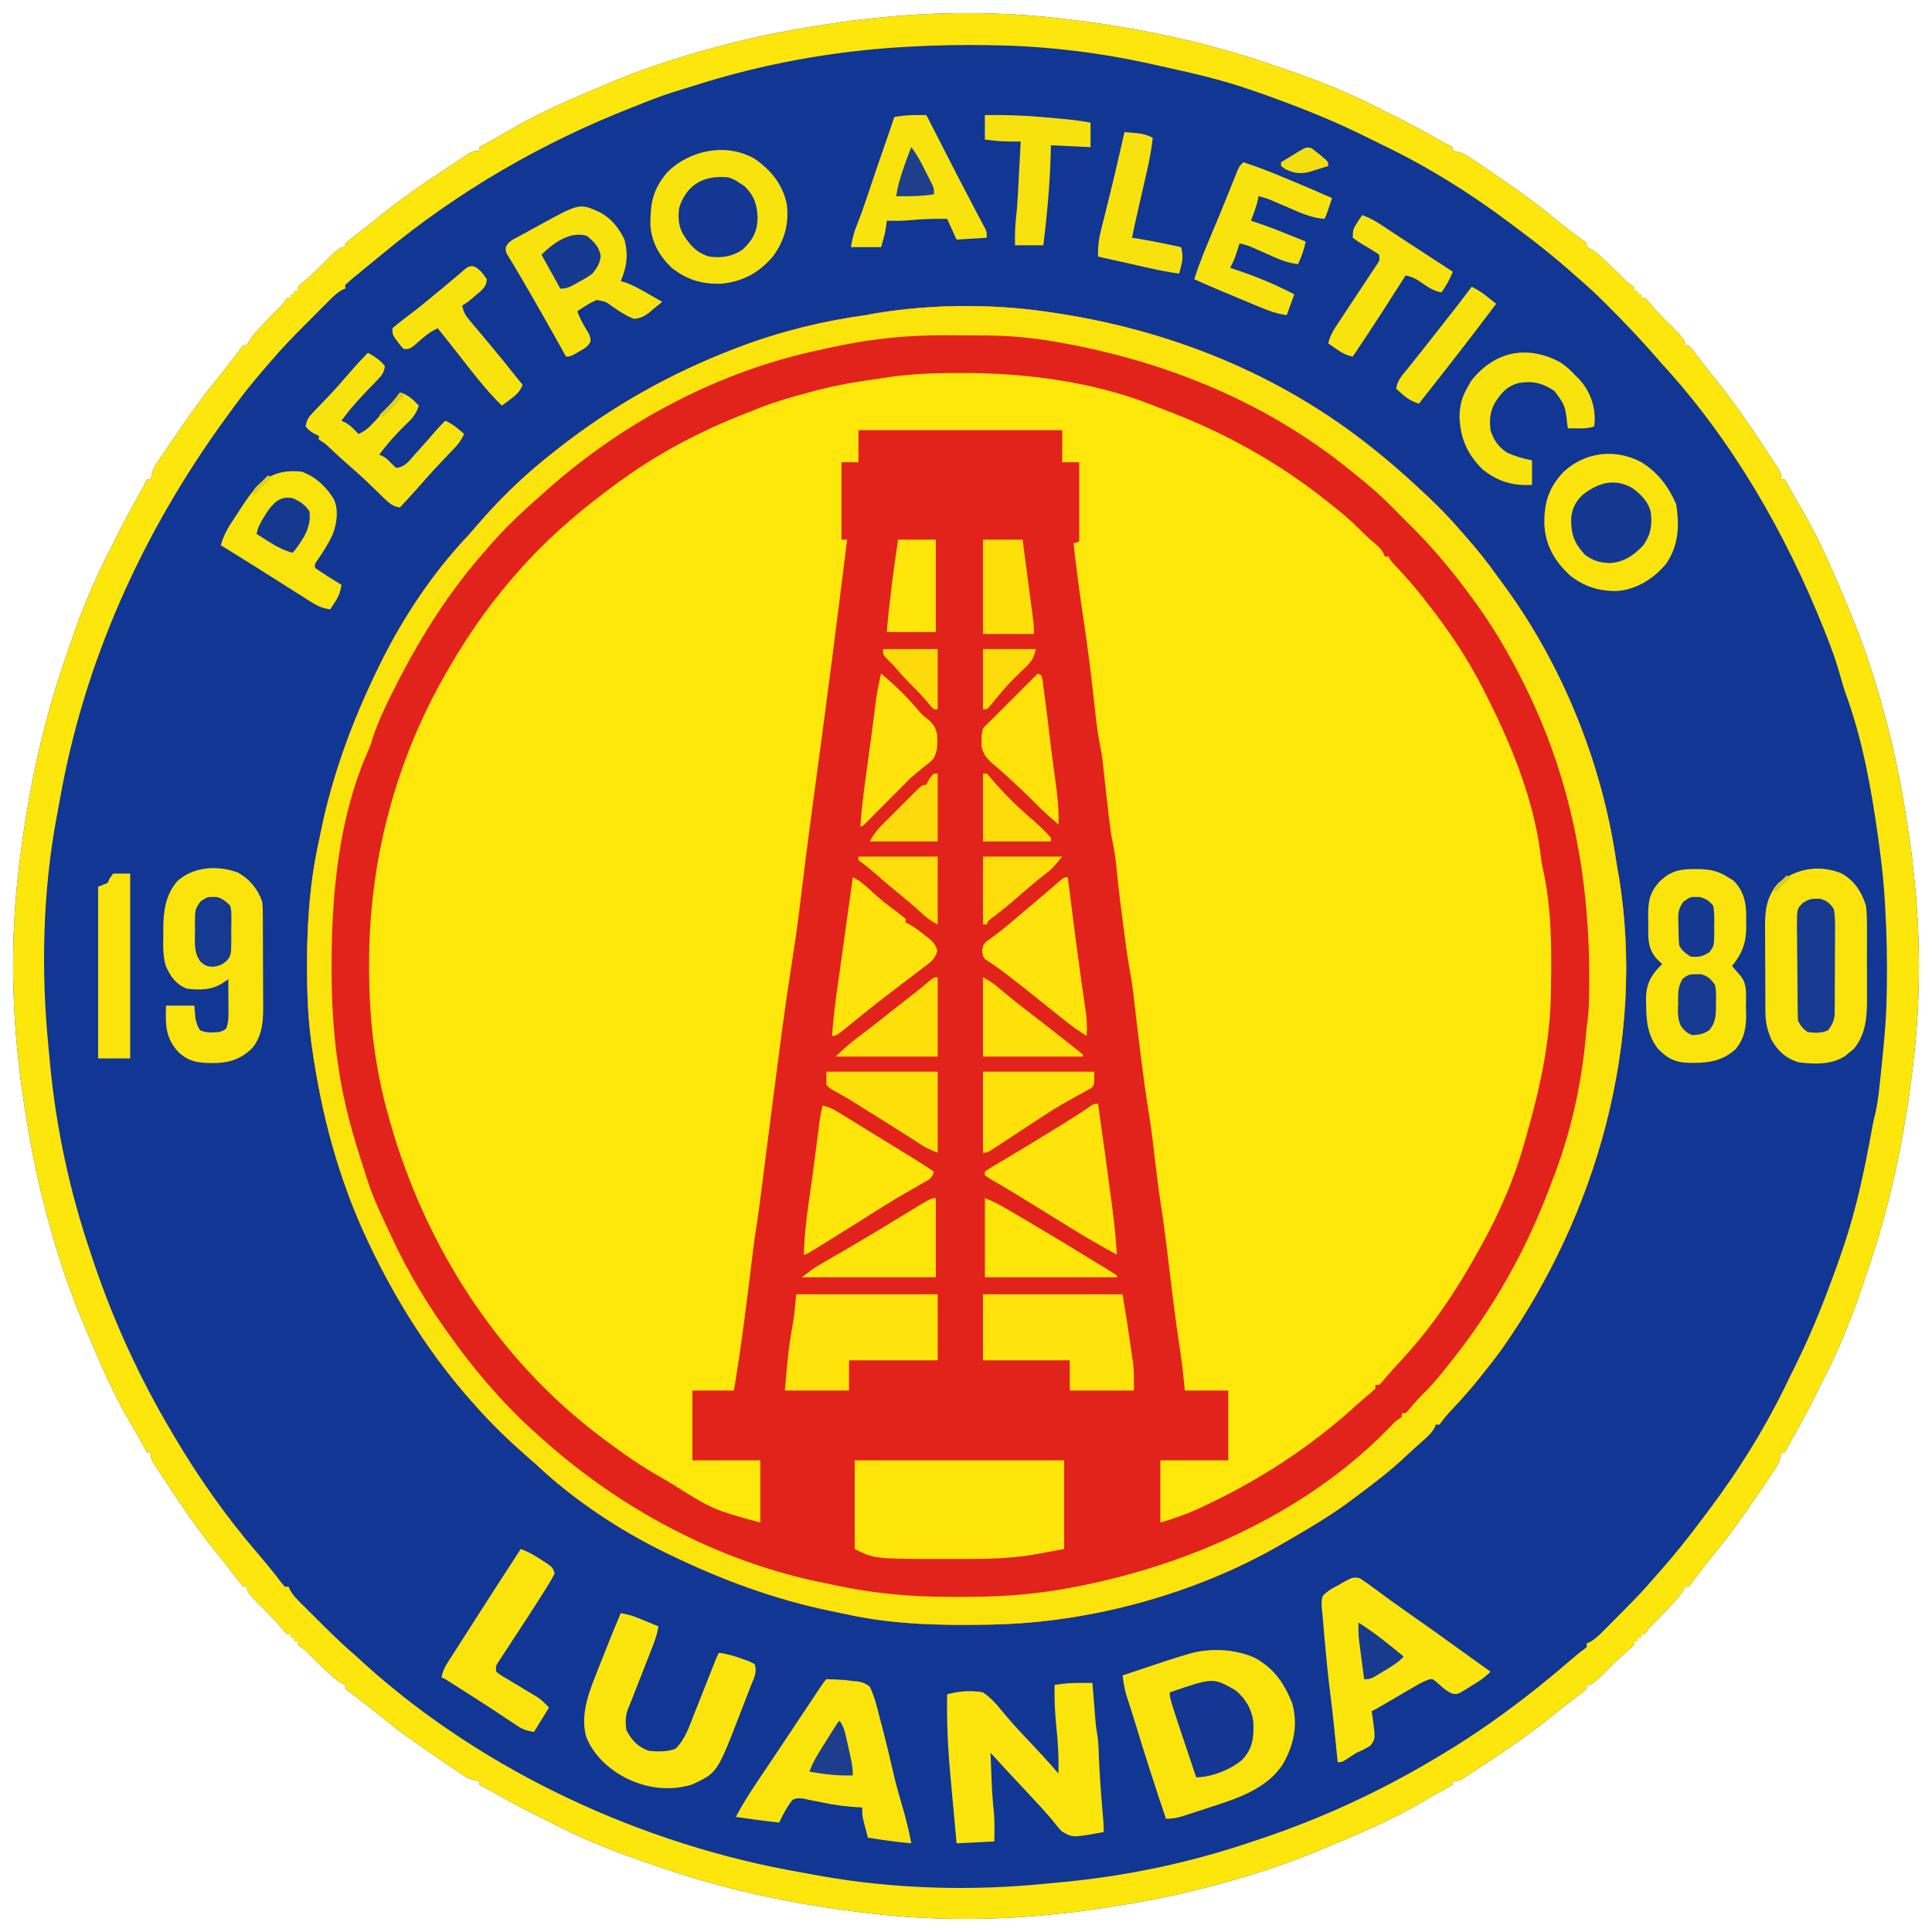 <?xml version="1.0" encoding="UTF-8"?>
<svg version="1.1" xmlns="http://www.w3.org/2000/svg" width="1024" height="1024">
<path d="M0 0 C1.127 0.134 2.253 0.268 3.414 0.407 C40.481 4.925 76.568 12.557 111.814 24.887 C114.502 25.826 117.193 26.747 119.891 27.656 C136.443 33.282 152.589 39.949 168.097 48.021 C170.046 49.024 172.008 49.996 173.977 50.961 C182.371 55.079 190.556 59.474 198.672 64.117 C201.092 65.486 203.495 66.798 206 68 C206 68.66 206 69.32 206 70 C206.733 70.109 207.465 70.217 208.22 70.329 C211.181 71.044 212.973 72.037 215.484 73.738 C216.329 74.305 217.174 74.872 218.044 75.457 C218.937 76.069 219.83 76.681 220.75 77.312 C221.677 77.94 222.604 78.568 223.56 79.215 C226.381 81.133 229.192 83.063 232 85 C232.818 85.563 233.637 86.127 234.48 86.708 C242.896 92.523 251.107 98.484 259 105 C260.706 106.378 262.414 107.753 264.125 109.125 C265.347 110.107 265.347 110.107 266.594 111.109 C269.534 113.42 272.549 115.614 275.602 117.773 C276.063 118.178 276.525 118.583 277 119 C277 119.66 277 120.32 277 121 C277.791 121.315 277.791 121.315 278.598 121.637 C281.993 123.563 284.611 126.141 287.438 128.812 C287.998 129.334 288.558 129.855 289.135 130.393 C291.716 132.805 294.242 135.245 296.723 137.762 C298.986 140.126 298.986 140.126 302 142 C302 142.66 302 143.32 302 144 C302.66 144 303.32 144 304 144 C304 144.66 304 145.32 304 146 C304.66 146 305.32 146 306 146 C306 146.66 306 147.32 306 148 C306.66 148 307.32 148 308 148 C309.445 149.469 309.445 149.469 311.125 151.5 C313.661 154.49 316.263 157.317 319.062 160.062 C326.299 167.214 326.299 167.214 329 171 C329 171.66 329 172.32 329 173 C329.66 173 330.32 173 331 173 C332.788 175.089 334.466 177.187 336.125 179.375 C337.13 180.68 338.135 181.985 339.141 183.289 C339.632 183.93 340.124 184.571 340.631 185.231 C342.339 187.438 344.105 189.594 345.875 191.75 C355.224 203.418 363.739 215.788 371.896 228.31 C372.98 229.969 374.076 231.619 375.172 233.27 C376.139 234.745 376.139 234.745 377.125 236.25 C377.684 237.101 378.244 237.952 378.82 238.828 C380 241 380 241 380 244 C380.66 244 381.32 244 382 244 C382.528 244.982 382.528 244.982 383.066 245.984 C385.675 250.807 388.336 255.566 391.188 260.25 C400.982 276.97 408.523 295.155 416 313 C416.319 313.76 416.638 314.52 416.967 315.304 C425.239 335.218 431.729 356.097 437 377 C437.233 377.918 437.466 378.836 437.706 379.782 C442.191 397.71 445.316 415.731 448 434 C448.124 434.827 448.247 435.654 448.375 436.505 C448.934 440.304 449.408 444.105 449.79 447.926 C449.939 449.397 450.1 450.867 450.269 452.335 C454.008 485.483 454.058 520.882 450 554 C449.866 555.127 449.732 556.253 449.593 557.414 C445.075 594.481 437.443 630.568 425.113 665.814 C424.174 668.502 423.253 671.193 422.344 673.891 C416.718 690.443 410.051 706.589 401.979 722.097 C400.976 724.046 400.004 726.008 399.039 727.977 C394.921 736.371 390.526 744.556 385.883 752.672 C384.514 755.092 383.202 757.495 382 760 C381.34 760 380.68 760 380 760 C379.891 760.733 379.783 761.465 379.671 762.22 C378.956 765.181 377.963 766.973 376.262 769.484 C375.695 770.329 375.128 771.174 374.543 772.044 C373.931 772.937 373.319 773.83 372.688 774.75 C372.06 775.677 371.432 776.604 370.785 777.56 C368.867 780.381 366.937 783.192 365 786 C364.437 786.818 363.873 787.637 363.292 788.48 C358.108 795.984 352.862 803.398 347.078 810.457 C344.404 813.729 341.796 817.051 339.188 820.375 C338.719 820.971 338.25 821.567 337.767 822.18 C335.897 824.562 334.044 826.937 332.301 829.414 C331.872 829.937 331.442 830.461 331 831 C330.34 831 329.68 831 329 831 C328.79 831.527 328.58 832.054 328.363 832.598 C326.437 835.993 323.859 838.611 321.188 841.438 C320.666 841.998 320.145 842.558 319.607 843.135 C317.195 845.716 314.755 848.242 312.238 850.723 C309.874 852.986 309.874 852.986 308 856 C307.34 856 306.68 856 306 856 C306 856.66 306 857.32 306 858 C305.34 858 304.68 858 304 858 C304 858.66 304 859.32 304 860 C303.34 860 302.68 860 302 860 C302 860.66 302 861.32 302 862 C300.531 863.445 300.531 863.445 298.5 865.125 C295.51 867.661 292.683 870.263 289.938 873.062 C282.786 880.299 282.786 880.299 279 883 C278.34 883 277.68 883 277 883 C277 883.66 277 884.32 277 885 C274.911 886.788 272.813 888.466 270.625 890.125 C269.32 891.13 268.015 892.135 266.711 893.141 C266.07 893.632 265.429 894.124 264.769 894.631 C262.562 896.339 260.406 898.105 258.25 899.875 C246.582 909.224 234.212 917.739 221.69 925.896 C220.031 926.98 218.381 928.076 216.73 929.172 C215.747 929.816 214.763 930.461 213.75 931.125 C212.899 931.684 212.048 932.244 211.172 932.82 C209 934 209 934 206 934 C206 934.66 206 935.32 206 936 C205.345 936.352 204.69 936.704 204.016 937.066 C199.193 939.675 194.434 942.336 189.75 945.188 C173.03 954.982 154.845 962.523 137 970 C136.24 970.319 135.48 970.638 134.696 970.967 C114.782 979.239 93.903 985.729 73 991 C72.082 991.233 71.164 991.466 70.218 991.706 C52.29 996.191 34.269 999.316 16 1002 C15.173 1002.124 14.346 1002.247 13.495 1002.375 C9.696 1002.934 5.895 1003.408 2.074 1003.79 C0.603 1003.939 -0.867 1004.1 -2.335 1004.269 C-35.483 1008.008 -70.882 1008.058 -104 1004 C-105.127 1003.866 -106.253 1003.732 -107.414 1003.593 C-144.481 999.075 -180.568 991.443 -215.814 979.113 C-218.502 978.174 -221.193 977.253 -223.891 976.344 C-240.443 970.718 -256.589 964.051 -272.097 955.979 C-274.046 954.976 -276.008 954.004 -277.977 953.039 C-286.371 948.921 -294.556 944.526 -302.672 939.883 C-305.092 938.514 -307.495 937.202 -310 936 C-310 935.34 -310 934.68 -310 934 C-310.733 933.891 -311.465 933.783 -312.22 933.671 C-315.181 932.956 -316.973 931.963 -319.484 930.262 C-320.751 929.411 -320.751 929.411 -322.044 928.543 C-322.937 927.931 -323.83 927.319 -324.75 926.688 C-326.141 925.746 -326.141 925.746 -327.56 924.785 C-330.381 922.867 -333.192 920.937 -336 919 C-337.228 918.155 -337.228 918.155 -338.48 917.292 C-345.984 912.108 -353.398 906.862 -360.457 901.078 C-363.729 898.404 -367.051 895.796 -370.375 893.188 C-370.971 892.719 -371.567 892.25 -372.18 891.767 C-374.562 889.897 -376.937 888.044 -379.414 886.301 C-379.937 885.872 -380.461 885.442 -381 885 C-381 884.34 -381 883.68 -381 883 C-381.527 882.79 -382.054 882.58 -382.598 882.363 C-385.993 880.437 -388.611 877.859 -391.438 875.188 C-391.998 874.666 -392.558 874.145 -393.135 873.607 C-395.716 871.195 -398.242 868.755 -400.723 866.238 C-402.986 863.874 -402.986 863.874 -406 862 C-406 861.34 -406 860.68 -406 860 C-406.66 860 -407.32 860 -408 860 C-408 859.34 -408 858.68 -408 858 C-408.66 858 -409.32 858 -410 858 C-410 857.34 -410 856.68 -410 856 C-410.66 856 -411.32 856 -412 856 C-413.445 854.531 -413.445 854.531 -415.125 852.5 C-417.661 849.51 -420.263 846.683 -423.062 843.938 C-430.299 836.786 -430.299 836.786 -433 833 C-433 832.34 -433 831.68 -433 831 C-433.66 831 -434.32 831 -435 831 C-436.788 828.911 -438.466 826.813 -440.125 824.625 C-441.13 823.32 -442.135 822.015 -443.141 820.711 C-443.632 820.07 -444.124 819.429 -444.631 818.769 C-446.339 816.562 -448.105 814.406 -449.875 812.25 C-459.224 800.582 -467.739 788.212 -475.896 775.69 C-476.98 774.031 -478.076 772.381 -479.172 770.73 C-479.816 769.747 -480.461 768.763 -481.125 767.75 C-481.684 766.899 -482.244 766.048 -482.82 765.172 C-484 763 -484 763 -484 760 C-484.66 760 -485.32 760 -486 760 C-486.352 759.345 -486.704 758.69 -487.066 758.016 C-489.675 753.193 -492.336 748.434 -495.188 743.75 C-504.982 727.03 -512.523 708.845 -520 691 C-520.479 689.86 -520.479 689.86 -520.967 688.696 C-529.239 668.782 -535.729 647.903 -541 627 C-541.233 626.082 -541.466 625.164 -541.706 624.218 C-546.191 606.29 -549.316 588.269 -552 570 C-552.124 569.173 -552.247 568.346 -552.375 567.495 C-552.934 563.696 -553.408 559.895 -553.79 556.074 C-553.939 554.603 -554.1 553.133 -554.269 551.665 C-558.008 518.517 -558.058 483.118 -554 450 C-553.799 448.31 -553.799 448.31 -553.593 446.586 C-549.075 409.519 -541.443 373.432 -529.113 338.186 C-528.174 335.498 -527.253 332.807 -526.344 330.109 C-520.718 313.557 -514.051 297.411 -505.979 281.903 C-504.976 279.954 -504.004 277.992 -503.039 276.023 C-498.921 267.629 -494.526 259.444 -489.883 251.328 C-488.514 248.908 -487.202 246.505 -486 244 C-485.34 244 -484.68 244 -484 244 C-483.837 242.901 -483.837 242.901 -483.671 241.78 C-482.956 238.819 -481.963 237.027 -480.262 234.516 C-479.695 233.671 -479.128 232.826 -478.543 231.956 C-477.931 231.063 -477.319 230.17 -476.688 229.25 C-476.06 228.323 -475.432 227.396 -474.785 226.44 C-472.867 223.619 -470.937 220.808 -469 218 C-468.437 217.182 -467.873 216.363 -467.292 215.52 C-462.108 208.016 -456.862 200.602 -451.078 193.543 C-448.404 190.271 -445.796 186.949 -443.188 183.625 C-442.485 182.731 -442.485 182.731 -441.767 181.82 C-439.897 179.438 -438.044 177.063 -436.301 174.586 C-435.872 174.063 -435.442 173.539 -435 173 C-434.34 173 -433.68 173 -433 173 C-432.685 172.209 -432.685 172.209 -432.363 171.402 C-430.437 168.007 -427.859 165.389 -425.188 162.562 C-424.666 162.002 -424.145 161.442 -423.607 160.865 C-421.195 158.284 -418.755 155.758 -416.238 153.277 C-413.874 151.014 -413.874 151.014 -412 148 C-411.34 148 -410.68 148 -410 148 C-410 147.34 -410 146.68 -410 146 C-409.34 146 -408.68 146 -408 146 C-408 145.34 -408 144.68 -408 144 C-407.34 144 -406.68 144 -406 144 C-406 143.34 -406 142.68 -406 142 C-404.531 140.555 -404.531 140.555 -402.5 138.875 C-399.51 136.339 -396.683 133.737 -393.938 130.938 C-386.786 123.701 -386.786 123.701 -383 121 C-382.34 121 -381.68 121 -381 121 C-381 120.34 -381 119.68 -381 119 C-378.911 117.212 -376.813 115.534 -374.625 113.875 C-373.32 112.87 -372.015 111.865 -370.711 110.859 C-370.07 110.368 -369.429 109.876 -368.769 109.369 C-366.562 107.661 -364.406 105.895 -362.25 104.125 C-350.582 94.776 -338.212 86.261 -325.69 78.104 C-324.031 77.02 -322.381 75.924 -320.73 74.828 C-319.255 73.861 -319.255 73.861 -317.75 72.875 C-316.899 72.316 -316.048 71.756 -315.172 71.18 C-313 70 -313 70 -310 70 C-310 69.34 -310 68.68 -310 68 C-309.345 67.648 -308.69 67.296 -308.016 66.934 C-303.193 64.325 -298.434 61.664 -293.75 58.812 C-277.03 49.018 -258.845 41.477 -241 34 C-240.24 33.681 -239.48 33.362 -238.696 33.033 C-218.782 24.761 -197.903 18.271 -177 13 C-176.082 12.767 -175.164 12.534 -174.218 12.294 C-156.29 7.809 -138.269 4.684 -120 2 C-119.173 1.876 -118.346 1.753 -117.495 1.625 C-113.696 1.066 -109.895 0.592 -106.074 0.21 C-104.603 0.061 -103.133 -0.1 -101.665 -0.269 C-68.517 -4.008 -33.118 -4.058 0 0 Z " fill="#113694" transform="translate(564,10)"/>
<path d="M0 0 C1.09 0.151 2.18 0.301 3.304 0.457 C65.934 9.39 125.478 33.057 175 73 C175.95 73.758 176.9 74.516 177.879 75.297 C184.114 80.326 190.107 85.576 196 91 C196.578 91.528 197.157 92.056 197.752 92.6 C205.576 99.747 213.087 106.952 220 115 C221.05 116.189 222.1 117.376 223.152 118.562 C229.524 125.781 235.474 133.105 241 141 C241.754 142.018 242.508 143.037 243.285 144.086 C274.999 186.974 296.114 239.286 303.7 292.006 C304.09 294.6 304.579 297.172 305.062 299.75 C319.24 386.962 293.358 478.582 243 550 C239.792 554.436 236.435 558.737 233 563 C232.277 563.915 231.554 564.83 230.809 565.773 C226.108 571.642 221.139 577.205 215.985 582.674 C213.764 585.038 211.804 587.293 210 590 C209.34 590 208.68 590 208 590 C207.782 590.554 207.564 591.109 207.34 591.68 C205.578 594.731 203.175 596.822 200.562 599.125 C199.463 600.109 198.364 601.094 197.266 602.078 C196.713 602.57 196.161 603.062 195.592 603.568 C194.163 604.854 192.759 606.167 191.359 607.484 C184.009 614.384 176.127 620.466 168.044 626.478 C166.247 627.816 164.461 629.168 162.676 630.523 C151.359 638.903 139.177 645.954 127 653 C126.217 653.453 125.434 653.906 124.628 654.373 C80.076 679.811 25.309 694.841 -26 696 C-27.17 696.027 -28.34 696.054 -29.546 696.083 C-54.736 696.574 -80.234 695.991 -104.928 690.457 C-107.399 689.912 -109.879 689.412 -112.359 688.91 C-142.333 682.755 -170.487 672.344 -198 659 C-198.833 658.597 -199.667 658.194 -200.525 657.779 C-225.087 645.753 -249.109 629.824 -269 611 C-270.265 609.89 -271.536 608.785 -272.812 607.688 C-282.796 598.952 -292.23 589.965 -301 580 C-301.462 579.483 -301.924 578.966 -302.4 578.433 C-324.707 553.426 -342.608 525.205 -357 495 C-357.318 494.334 -357.636 493.667 -357.963 492.981 C-373.565 459.917 -382.728 425.379 -387.75 389.25 C-387.866 388.418 -387.981 387.587 -388.1 386.73 C-389.774 373.903 -390.237 361.047 -390.25 348.125 C-390.251 347.354 -390.253 346.583 -390.254 345.788 C-390.246 324.089 -388.754 302.213 -384 281 C-383.634 279.215 -383.271 277.43 -382.91 275.645 C-376.758 245.669 -366.344 217.513 -353 190 C-352.597 189.167 -352.194 188.333 -351.779 187.475 C-339.754 162.914 -323.825 138.889 -305 119 C-303.869 117.714 -302.743 116.422 -301.625 115.125 C-300.419 113.748 -299.21 112.373 -298 111 C-297.236 110.13 -296.471 109.26 -295.684 108.363 C-284.795 96.209 -272.865 85.042 -260 75 C-259.01 74.215 -258.02 73.43 -257 72.621 C-228.812 50.44 -197.476 32.846 -164 20 C-163.065 19.641 -162.13 19.281 -161.167 18.911 C-139.434 10.686 -116.999 5.179 -94 2 C-92.061 1.652 -90.124 1.299 -88.188 0.938 C-59.597 -3.691 -28.694 -4.039 0 0 Z " fill="#FEE70A" transform="translate(553,165)"/>
<path d="M0 0 C1.09 0.151 2.18 0.301 3.304 0.457 C65.934 9.39 125.478 33.057 175 73 C175.95 73.758 176.9 74.516 177.879 75.297 C184.114 80.326 190.107 85.576 196 91 C196.578 91.528 197.157 92.056 197.752 92.6 C205.576 99.747 213.087 106.952 220 115 C221.05 116.189 222.1 117.376 223.152 118.562 C229.524 125.781 235.474 133.105 241 141 C241.754 142.018 242.508 143.037 243.285 144.086 C274.999 186.974 296.114 239.286 303.7 292.006 C304.09 294.6 304.579 297.172 305.062 299.75 C319.24 386.962 293.358 478.582 243 550 C239.792 554.436 236.435 558.737 233 563 C232.277 563.915 231.554 564.83 230.809 565.773 C226.108 571.642 221.139 577.205 215.985 582.674 C213.764 585.038 211.804 587.293 210 590 C209.34 590 208.68 590 208 590 C207.782 590.554 207.564 591.109 207.34 591.68 C205.578 594.731 203.175 596.822 200.562 599.125 C199.463 600.109 198.364 601.094 197.266 602.078 C196.713 602.57 196.161 603.062 195.592 603.568 C194.163 604.854 192.759 606.167 191.359 607.484 C184.009 614.384 176.127 620.466 168.044 626.478 C166.247 627.816 164.461 629.168 162.676 630.523 C151.359 638.903 139.177 645.954 127 653 C126.217 653.453 125.434 653.906 124.628 654.373 C80.076 679.811 25.309 694.841 -26 696 C-27.17 696.027 -28.34 696.054 -29.546 696.083 C-54.736 696.574 -80.234 695.991 -104.928 690.457 C-107.399 689.912 -109.879 689.412 -112.359 688.91 C-142.333 682.755 -170.487 672.344 -198 659 C-198.833 658.597 -199.667 658.194 -200.525 657.779 C-225.087 645.753 -249.109 629.824 -269 611 C-270.265 609.89 -271.536 608.785 -272.812 607.688 C-282.796 598.952 -292.23 589.965 -301 580 C-301.462 579.483 -301.924 578.966 -302.4 578.433 C-324.707 553.426 -342.608 525.205 -357 495 C-357.318 494.334 -357.636 493.667 -357.963 492.981 C-373.565 459.917 -382.728 425.379 -387.75 389.25 C-387.866 388.418 -387.981 387.587 -388.1 386.73 C-389.774 373.903 -390.237 361.047 -390.25 348.125 C-390.251 347.354 -390.253 346.583 -390.254 345.788 C-390.246 324.089 -388.754 302.213 -384 281 C-383.634 279.215 -383.271 277.43 -382.91 275.645 C-376.758 245.669 -366.344 217.513 -353 190 C-352.597 189.167 -352.194 188.333 -351.779 187.475 C-339.754 162.914 -323.825 138.889 -305 119 C-303.869 117.714 -302.743 116.422 -301.625 115.125 C-300.419 113.748 -299.21 112.373 -298 111 C-297.236 110.13 -296.471 109.26 -295.684 108.363 C-284.795 96.209 -272.865 85.042 -260 75 C-259.01 74.215 -258.02 73.43 -257 72.621 C-228.812 50.44 -197.476 32.846 -164 20 C-163.065 19.641 -162.13 19.281 -161.167 18.911 C-139.434 10.686 -116.999 5.179 -94 2 C-92.061 1.652 -90.124 1.299 -88.188 0.938 C-59.597 -3.691 -28.694 -4.039 0 0 Z M-86.309 35.556 C-89.085 36.014 -91.864 36.399 -94.652 36.773 C-106.654 38.47 -118.225 41.22 -129.875 44.5 C-130.557 44.691 -131.24 44.883 -131.943 45.08 C-139.818 47.306 -147.457 49.82 -155 53 C-156.77 53.698 -158.541 54.393 -160.312 55.086 C-182.533 63.953 -203.557 75.026 -223 89 C-223.693 89.497 -224.385 89.995 -225.099 90.507 C-245.369 105.178 -264.806 121.874 -281 141 C-281.726 141.837 -282.451 142.673 -283.199 143.535 C-295.275 157.672 -305.701 172.916 -315 189 C-315.483 189.83 -315.966 190.659 -316.464 191.514 C-343.605 238.464 -357.493 291.971 -357.375 346.125 C-357.374 347.074 -357.374 348.024 -357.373 349.002 C-357.304 375.638 -354.279 401.3 -347 427 C-346.543 428.618 -346.543 428.618 -346.077 430.269 C-327.256 495.921 -288.986 555.788 -234 597 C-232.945 597.792 -232.945 597.792 -231.869 598.599 C-222.584 605.526 -213.197 612.099 -203.11 617.806 C-201.612 618.654 -200.119 619.509 -198.628 620.37 C-175.466 635.005 -175.466 635.005 -150 642 C-150 631.11 -150 620.22 -150 609 C-161.88 609 -173.76 609 -186 609 C-186 596.79 -186 584.58 -186 572 C-178.74 572 -171.48 572 -164 572 C-159.949 547.695 -156.934 523.207 -153.988 498.745 C-153.424 494.119 -152.78 489.515 -152.055 484.91 C-150.937 477.751 -150.017 470.572 -149.113 463.384 C-148.576 459.124 -148.032 454.865 -147.488 450.605 C-147.313 449.23 -147.313 449.23 -147.133 447.826 C-137.669 373.85 -137.669 373.85 -132.497 340.031 C-132.312 338.804 -132.128 337.577 -131.938 336.312 C-131.795 335.367 -131.652 334.422 -131.505 333.448 C-130.267 325.112 -129.226 316.763 -128.242 308.395 C-126.677 295.256 -124.987 282.137 -123.23 269.023 C-123.109 268.116 -122.987 267.208 -122.862 266.273 C-122.232 261.575 -121.601 256.878 -120.968 252.18 C-119.636 242.277 -118.311 232.373 -116.988 222.469 C-116.793 221.006 -116.793 221.006 -116.593 219.513 C-113.279 194.69 -110.104 169.85 -107 145 C-106.805 143.442 -106.61 141.883 -106.415 140.325 C-105.943 136.55 -105.471 132.775 -105 129 C-104.667 126.333 -104.333 123.667 -104 121 C-104.99 121 -105.98 121 -107 121 C-107 107.47 -107 93.94 -107 80 C-104.03 80 -101.06 80 -98 80 C-98 74.39 -98 68.78 -98 63 C-62.36 63 -26.72 63 10 63 C10 68.61 10 74.22 10 80 C12.97 80 15.94 80 19 80 C19 93.86 19 107.72 19 122 C17.515 122.495 17.515 122.495 16 123 C17.526 136.668 19.307 150.279 21.375 163.875 C23.736 179.394 25.583 194.956 27.3 210.558 C28.541 221.83 28.541 221.83 30.578 232.98 C31.275 236.315 31.602 239.676 31.938 243.062 C32.102 244.616 32.267 246.169 32.434 247.723 C32.522 248.558 32.611 249.394 32.703 250.254 C33.271 255.506 33.883 260.753 34.5 266 C34.619 267.038 34.737 268.076 34.859 269.145 C35.394 273.668 35.984 278.114 36.969 282.562 C38.141 288.126 38.652 293.73 39.216 299.38 C40.044 307.63 41.086 315.845 42.177 324.064 C42.504 326.527 42.824 328.99 43.145 331.453 C44.396 341.053 44.396 341.053 46.031 350.594 C47.299 357.233 47.976 363.944 48.732 370.656 C49.483 377.219 50.309 383.773 51.122 390.329 C51.332 392.022 51.54 393.716 51.747 395.411 C52.961 405.343 54.318 415.23 55.921 425.107 C57.166 432.86 58.107 440.637 59 448.438 C60.001 457.152 61.1 465.834 62.438 474.504 C64.387 487.183 65.861 499.918 67.375 512.655 C68.758 524.26 70.22 535.836 71.998 547.388 C72.86 552.997 73.613 558.604 74.188 564.25 C74.59 568.086 74.59 568.086 75 572 C82.59 572 90.18 572 98 572 C98 584.21 98 596.42 98 609 C86.12 609 74.24 609 62 609 C62 619.89 62 630.78 62 642 C68.781 639.966 74.948 637.919 81.312 635 C82.166 634.61 83.02 634.221 83.9 633.82 C114.41 619.72 141.868 601.764 166.695 579.078 C168.797 577.183 170.945 575.366 173.125 573.562 C174.074 572.717 175.023 571.871 176 571 C176 570.34 176 569.68 176 569 C176.66 569 177.32 569 178 569 C179.435 567.62 179.435 567.62 180.938 565.75 C183.949 562.196 187.065 558.774 190.25 555.375 C205.948 538.38 218.83 519.203 230 499 C230.42 498.256 230.84 497.512 231.272 496.745 C241.411 478.74 249.92 459.235 255.377 439.278 C255.84 437.586 256.314 435.897 256.795 434.21 C263.54 410.449 268.736 385.788 269 361 C269.029 359.493 269.029 359.493 269.058 357.955 C269.43 337.041 269.373 315.741 264.703 295.254 C264.013 292.06 263.613 288.934 263.25 285.688 C259.074 255.718 246.743 226.704 233 200 C232.61 199.242 232.22 198.484 231.818 197.703 C223.746 182.251 213.835 167.633 203 154 C202.325 153.127 201.649 152.255 200.953 151.355 C196.732 145.983 192.266 140.913 187.593 135.934 C184.098 132.196 184.098 132.196 183 130 C182.34 130 181.68 130 181 130 C180.617 129.111 180.617 129.111 180.227 128.203 C178.874 125.773 177.517 124.508 175.375 122.75 C172.497 120.322 169.804 117.833 167.188 115.125 C162.943 110.84 158.394 107.04 153.659 103.309 C152.503 102.396 151.35 101.479 150.2 100.559 C124.08 79.684 94.993 63.692 63.688 52.009 C61.362 51.136 59.055 50.228 56.75 49.301 C25.427 37.049 -10.751 32.548 -44.188 32.688 C-45.08 32.689 -45.973 32.69 -46.892 32.692 C-60.188 32.732 -73.176 33.33 -86.309 35.556 Z " fill="#E2231B" transform="translate(553,165)"/>
<path d="M0 0 C1.127 0.134 2.253 0.268 3.414 0.407 C40.481 4.925 76.568 12.557 111.814 24.887 C114.502 25.826 117.193 26.747 119.891 27.656 C136.443 33.282 152.589 39.949 168.097 48.021 C170.046 49.024 172.008 49.996 173.977 50.961 C182.371 55.079 190.556 59.474 198.672 64.117 C201.092 65.486 203.495 66.798 206 68 C206 68.66 206 69.32 206 70 C206.733 70.109 207.465 70.217 208.22 70.329 C211.181 71.044 212.973 72.037 215.484 73.738 C216.329 74.305 217.174 74.872 218.044 75.457 C218.937 76.069 219.83 76.681 220.75 77.312 C221.677 77.94 222.604 78.568 223.56 79.215 C226.381 81.133 229.192 83.063 232 85 C232.818 85.563 233.637 86.127 234.48 86.708 C242.896 92.523 251.107 98.484 259 105 C260.706 106.378 262.414 107.753 264.125 109.125 C265.347 110.107 265.347 110.107 266.594 111.109 C269.534 113.42 272.549 115.614 275.602 117.773 C276.063 118.178 276.525 118.583 277 119 C277 119.66 277 120.32 277 121 C277.791 121.315 277.791 121.315 278.598 121.637 C281.993 123.563 284.611 126.141 287.438 128.812 C287.998 129.334 288.558 129.855 289.135 130.393 C291.716 132.805 294.242 135.245 296.723 137.762 C298.986 140.126 298.986 140.126 302 142 C302 142.66 302 143.32 302 144 C302.66 144 303.32 144 304 144 C304 144.66 304 145.32 304 146 C304.66 146 305.32 146 306 146 C306 146.66 306 147.32 306 148 C306.66 148 307.32 148 308 148 C309.445 149.469 309.445 149.469 311.125 151.5 C313.661 154.49 316.263 157.317 319.062 160.062 C326.299 167.214 326.299 167.214 329 171 C329 171.66 329 172.32 329 173 C329.66 173 330.32 173 331 173 C332.788 175.089 334.466 177.187 336.125 179.375 C337.13 180.68 338.135 181.985 339.141 183.289 C339.632 183.93 340.124 184.571 340.631 185.231 C342.339 187.438 344.105 189.594 345.875 191.75 C355.224 203.418 363.739 215.788 371.896 228.31 C372.98 229.969 374.076 231.619 375.172 233.27 C376.139 234.745 376.139 234.745 377.125 236.25 C377.684 237.101 378.244 237.952 378.82 238.828 C380 241 380 241 380 244 C380.66 244 381.32 244 382 244 C382.528 244.982 382.528 244.982 383.066 245.984 C385.675 250.807 388.336 255.566 391.188 260.25 C400.982 276.97 408.523 295.155 416 313 C416.319 313.76 416.638 314.52 416.967 315.304 C425.239 335.218 431.729 356.097 437 377 C437.233 377.918 437.466 378.836 437.706 379.782 C442.191 397.71 445.316 415.731 448 434 C448.124 434.827 448.247 435.654 448.375 436.505 C448.934 440.304 449.408 444.105 449.79 447.926 C449.939 449.397 450.1 450.867 450.269 452.335 C454.008 485.483 454.058 520.882 450 554 C449.866 555.127 449.732 556.253 449.593 557.414 C445.075 594.481 437.443 630.568 425.113 665.814 C424.174 668.502 423.253 671.193 422.344 673.891 C416.718 690.443 410.051 706.589 401.979 722.097 C400.976 724.046 400.004 726.008 399.039 727.977 C394.921 736.371 390.526 744.556 385.883 752.672 C384.514 755.092 383.202 757.495 382 760 C381.34 760 380.68 760 380 760 C379.891 760.733 379.783 761.465 379.671 762.22 C378.956 765.181 377.963 766.973 376.262 769.484 C375.695 770.329 375.128 771.174 374.543 772.044 C373.931 772.937 373.319 773.83 372.688 774.75 C372.06 775.677 371.432 776.604 370.785 777.56 C368.867 780.381 366.937 783.192 365 786 C364.437 786.818 363.873 787.637 363.292 788.48 C358.108 795.984 352.862 803.398 347.078 810.457 C344.404 813.729 341.796 817.051 339.188 820.375 C338.719 820.971 338.25 821.567 337.767 822.18 C335.897 824.562 334.044 826.937 332.301 829.414 C331.872 829.937 331.442 830.461 331 831 C330.34 831 329.68 831 329 831 C328.79 831.527 328.58 832.054 328.363 832.598 C326.437 835.993 323.859 838.611 321.188 841.438 C320.666 841.998 320.145 842.558 319.607 843.135 C317.195 845.716 314.755 848.242 312.238 850.723 C309.874 852.986 309.874 852.986 308 856 C307.34 856 306.68 856 306 856 C306 856.66 306 857.32 306 858 C305.34 858 304.68 858 304 858 C304 858.66 304 859.32 304 860 C303.34 860 302.68 860 302 860 C302 860.66 302 861.32 302 862 C300.531 863.445 300.531 863.445 298.5 865.125 C295.51 867.661 292.683 870.263 289.938 873.062 C282.786 880.299 282.786 880.299 279 883 C278.34 883 277.68 883 277 883 C277 883.66 277 884.32 277 885 C274.911 886.788 272.813 888.466 270.625 890.125 C269.32 891.13 268.015 892.135 266.711 893.141 C266.07 893.632 265.429 894.124 264.769 894.631 C262.562 896.339 260.406 898.105 258.25 899.875 C246.582 909.224 234.212 917.739 221.69 925.896 C220.031 926.98 218.381 928.076 216.73 929.172 C215.747 929.816 214.763 930.461 213.75 931.125 C212.899 931.684 212.048 932.244 211.172 932.82 C209 934 209 934 206 934 C206 934.66 206 935.32 206 936 C205.345 936.352 204.69 936.704 204.016 937.066 C199.193 939.675 194.434 942.336 189.75 945.188 C173.03 954.982 154.845 962.523 137 970 C136.24 970.319 135.48 970.638 134.696 970.967 C114.782 979.239 93.903 985.729 73 991 C72.082 991.233 71.164 991.466 70.218 991.706 C52.29 996.191 34.269 999.316 16 1002 C15.173 1002.124 14.346 1002.247 13.495 1002.375 C9.696 1002.934 5.895 1003.408 2.074 1003.79 C0.603 1003.939 -0.867 1004.1 -2.335 1004.269 C-35.483 1008.008 -70.882 1008.058 -104 1004 C-105.127 1003.866 -106.253 1003.732 -107.414 1003.593 C-144.481 999.075 -180.568 991.443 -215.814 979.113 C-218.502 978.174 -221.193 977.253 -223.891 976.344 C-240.443 970.718 -256.589 964.051 -272.097 955.979 C-274.046 954.976 -276.008 954.004 -277.977 953.039 C-286.371 948.921 -294.556 944.526 -302.672 939.883 C-305.092 938.514 -307.495 937.202 -310 936 C-310 935.34 -310 934.68 -310 934 C-310.733 933.891 -311.465 933.783 -312.22 933.671 C-315.181 932.956 -316.973 931.963 -319.484 930.262 C-320.751 929.411 -320.751 929.411 -322.044 928.543 C-322.937 927.931 -323.83 927.319 -324.75 926.688 C-326.141 925.746 -326.141 925.746 -327.56 924.785 C-330.381 922.867 -333.192 920.937 -336 919 C-337.228 918.155 -337.228 918.155 -338.48 917.292 C-345.984 912.108 -353.398 906.862 -360.457 901.078 C-363.729 898.404 -367.051 895.796 -370.375 893.188 C-370.971 892.719 -371.567 892.25 -372.18 891.767 C-374.562 889.897 -376.937 888.044 -379.414 886.301 C-379.937 885.872 -380.461 885.442 -381 885 C-381 884.34 -381 883.68 -381 883 C-381.527 882.79 -382.054 882.58 -382.598 882.363 C-385.993 880.437 -388.611 877.859 -391.438 875.188 C-391.998 874.666 -392.558 874.145 -393.135 873.607 C-395.716 871.195 -398.242 868.755 -400.723 866.238 C-402.986 863.874 -402.986 863.874 -406 862 C-406 861.34 -406 860.68 -406 860 C-406.66 860 -407.32 860 -408 860 C-408 859.34 -408 858.68 -408 858 C-408.66 858 -409.32 858 -410 858 C-410 857.34 -410 856.68 -410 856 C-410.66 856 -411.32 856 -412 856 C-413.445 854.531 -413.445 854.531 -415.125 852.5 C-417.661 849.51 -420.263 846.683 -423.062 843.938 C-430.299 836.786 -430.299 836.786 -433 833 C-433 832.34 -433 831.68 -433 831 C-433.66 831 -434.32 831 -435 831 C-436.788 828.911 -438.466 826.813 -440.125 824.625 C-441.13 823.32 -442.135 822.015 -443.141 820.711 C-443.632 820.07 -444.124 819.429 -444.631 818.769 C-446.339 816.562 -448.105 814.406 -449.875 812.25 C-459.224 800.582 -467.739 788.212 -475.896 775.69 C-476.98 774.031 -478.076 772.381 -479.172 770.73 C-479.816 769.747 -480.461 768.763 -481.125 767.75 C-481.684 766.899 -482.244 766.048 -482.82 765.172 C-484 763 -484 763 -484 760 C-484.66 760 -485.32 760 -486 760 C-486.352 759.345 -486.704 758.69 -487.066 758.016 C-489.675 753.193 -492.336 748.434 -495.188 743.75 C-504.982 727.03 -512.523 708.845 -520 691 C-520.479 689.86 -520.479 689.86 -520.967 688.696 C-529.239 668.782 -535.729 647.903 -541 627 C-541.233 626.082 -541.466 625.164 -541.706 624.218 C-546.191 606.29 -549.316 588.269 -552 570 C-552.124 569.173 -552.247 568.346 -552.375 567.495 C-552.934 563.696 -553.408 559.895 -553.79 556.074 C-553.939 554.603 -554.1 553.133 -554.269 551.665 C-558.008 518.517 -558.058 483.118 -554 450 C-553.799 448.31 -553.799 448.31 -553.593 446.586 C-549.075 409.519 -541.443 373.432 -529.113 338.186 C-528.174 335.498 -527.253 332.807 -526.344 330.109 C-520.718 313.557 -514.051 297.411 -505.979 281.903 C-504.976 279.954 -504.004 277.992 -503.039 276.023 C-498.921 267.629 -494.526 259.444 -489.883 251.328 C-488.514 248.908 -487.202 246.505 -486 244 C-485.34 244 -484.68 244 -484 244 C-483.837 242.901 -483.837 242.901 -483.671 241.78 C-482.956 238.819 -481.963 237.027 -480.262 234.516 C-479.695 233.671 -479.128 232.826 -478.543 231.956 C-477.931 231.063 -477.319 230.17 -476.688 229.25 C-476.06 228.323 -475.432 227.396 -474.785 226.44 C-472.867 223.619 -470.937 220.808 -469 218 C-468.437 217.182 -467.873 216.363 -467.292 215.52 C-462.108 208.016 -456.862 200.602 -451.078 193.543 C-448.404 190.271 -445.796 186.949 -443.188 183.625 C-442.485 182.731 -442.485 182.731 -441.767 181.82 C-439.897 179.438 -438.044 177.063 -436.301 174.586 C-435.872 174.063 -435.442 173.539 -435 173 C-434.34 173 -433.68 173 -433 173 C-432.685 172.209 -432.685 172.209 -432.363 171.402 C-430.437 168.007 -427.859 165.389 -425.188 162.562 C-424.666 162.002 -424.145 161.442 -423.607 160.865 C-421.195 158.284 -418.755 155.758 -416.238 153.277 C-413.874 151.014 -413.874 151.014 -412 148 C-411.34 148 -410.68 148 -410 148 C-410 147.34 -410 146.68 -410 146 C-409.34 146 -408.68 146 -408 146 C-408 145.34 -408 144.68 -408 144 C-407.34 144 -406.68 144 -406 144 C-406 143.34 -406 142.68 -406 142 C-404.531 140.555 -404.531 140.555 -402.5 138.875 C-399.51 136.339 -396.683 133.737 -393.938 130.938 C-386.786 123.701 -386.786 123.701 -383 121 C-382.34 121 -381.68 121 -381 121 C-381 120.34 -381 119.68 -381 119 C-378.911 117.212 -376.813 115.534 -374.625 113.875 C-373.32 112.87 -372.015 111.865 -370.711 110.859 C-370.07 110.368 -369.429 109.876 -368.769 109.369 C-366.562 107.661 -364.406 105.895 -362.25 104.125 C-350.582 94.776 -338.212 86.261 -325.69 78.104 C-324.031 77.02 -322.381 75.924 -320.73 74.828 C-319.255 73.861 -319.255 73.861 -317.75 72.875 C-316.899 72.316 -316.048 71.756 -315.172 71.18 C-313 70 -313 70 -310 70 C-310 69.34 -310 68.68 -310 68 C-309.345 67.648 -308.69 67.296 -308.016 66.934 C-303.193 64.325 -298.434 61.664 -293.75 58.812 C-277.03 49.018 -258.845 41.477 -241 34 C-240.24 33.681 -239.48 33.362 -238.696 33.033 C-218.782 24.761 -197.903 18.271 -177 13 C-176.082 12.767 -175.164 12.534 -174.218 12.294 C-156.29 7.809 -138.269 4.684 -120 2 C-119.173 1.876 -118.346 1.753 -117.495 1.625 C-113.696 1.066 -109.895 0.592 -106.074 0.21 C-104.603 0.061 -103.133 -0.1 -101.665 -0.269 C-68.517 -4.008 -33.118 -4.058 0 0 Z M-84.375 14.875 C-85.38 14.934 -85.38 14.934 -86.404 14.994 C-123.375 17.212 -160.532 24.052 -195.807 35.305 C-198.007 36.002 -200.213 36.676 -202.422 37.344 C-208.886 39.313 -215.207 41.429 -221.469 43.974 C-223.808 44.922 -226.154 45.843 -228.508 46.754 C-276.703 65.551 -321.41 91.49 -361.229 124.534 C-362.878 125.899 -364.534 127.255 -366.195 128.605 C-368.805 130.728 -371.404 132.861 -374 135 C-375.102 135.897 -375.102 135.897 -376.227 136.812 C-377.856 138.163 -379.435 139.574 -381 141 C-381 141.66 -381 142.32 -381 143 C-381.531 143.205 -382.061 143.411 -382.608 143.623 C-385.996 145.574 -388.543 148.279 -391.27 151.039 C-392.168 151.939 -392.168 151.939 -393.085 152.856 C-394.353 154.127 -395.618 155.399 -396.88 156.674 C-398.79 158.602 -400.708 160.522 -402.627 162.441 C-408.627 168.458 -414.528 174.493 -420 181 C-420.996 182.142 -421.993 183.283 -422.992 184.422 C-428.857 191.172 -434.484 198.018 -439.738 205.261 C-441.184 207.253 -442.639 209.238 -444.094 211.223 C-488.296 271.755 -519.637 340.881 -532.462 414.941 C-532.973 417.844 -533.525 420.736 -534.086 423.629 C-541.39 462.938 -542.275 505.122 -538.312 544.87 C-537.992 548.082 -537.701 551.297 -537.41 554.512 C-534.189 588.151 -526.911 622.006 -516 654 C-515.474 655.586 -514.948 657.172 -514.422 658.758 C-503.872 690.135 -489.901 720.558 -473 749 C-472.529 749.801 -472.057 750.602 -471.571 751.427 C-458.621 773.367 -443.923 794.181 -427.295 813.483 C-423.028 818.482 -418.838 823.572 -414.871 828.812 C-414.254 829.534 -413.636 830.256 -413 831 C-412.34 831 -411.68 831 -411 831 C-410.786 831.54 -410.571 832.079 -410.35 832.635 C-408.515 835.849 -406.011 838.254 -403.398 840.832 C-402.565 841.664 -402.565 841.664 -401.716 842.513 C-400.54 843.686 -399.361 844.857 -398.18 846.026 C-396.397 847.791 -394.622 849.564 -392.848 851.338 C-387.065 857.103 -381.223 862.707 -375 868 C-373.455 869.413 -371.913 870.829 -370.375 872.25 C-306.821 929.439 -222.951 967.927 -139.081 982.462 C-136.114 982.98 -133.155 983.531 -130.195 984.086 C-90.699 991.231 -48.947 992.416 -9.05 988.312 C-5.871 987.987 -2.69 987.698 0.492 987.41 C34.137 984.196 68.001 976.913 100 966 C101.586 965.474 103.172 964.948 104.758 964.422 C136.135 953.872 166.558 939.901 195 923 C195.801 922.529 196.602 922.057 197.427 921.571 C222.685 906.662 246.075 889.254 268.231 870.072 C270.579 868.044 272.885 866.082 275.41 864.273 C275.935 863.853 276.459 863.433 277 863 C277 862.34 277 861.68 277 861 C277.816 860.672 277.816 860.672 278.649 860.336 C281.775 858.559 284.11 856.156 286.613 853.617 C287.146 853.084 287.679 852.551 288.227 852.002 C289.353 850.873 290.477 849.741 291.598 848.607 C293.291 846.897 294.991 845.194 296.693 843.492 C302.339 837.828 307.822 832.099 313 826 C314.021 824.843 315.044 823.688 316.07 822.535 C323.605 813.996 330.659 805.175 337.47 796.049 C338.907 794.125 340.355 792.208 341.805 790.293 C357.946 768.809 372.369 745.525 383.916 721.253 C385.185 718.616 386.491 715.998 387.797 713.379 C395.123 698.565 401.322 683.514 407 668 C407.506 666.64 408.012 665.281 408.52 663.922 C409.726 660.628 410.876 657.322 412 654 C412.221 653.363 412.442 652.726 412.669 652.07 C420.029 630.691 424.597 608.382 428.581 586.159 C428.981 584.096 429.471 582.074 429.977 580.035 C431.664 572.559 432.262 564.862 433.062 557.25 C433.151 556.42 433.239 555.591 433.329 554.736 C434.657 542.163 435.804 529.649 436 517 C436.02 515.929 436.041 514.859 436.062 513.755 C436.309 499.008 436.009 484.343 435.125 469.625 C435.086 468.955 435.047 468.286 435.006 467.596 C434.41 457.664 433.341 447.852 432 438 C431.835 436.775 431.67 435.55 431.5 434.289 C427.935 408.602 423.336 382.544 414.422 358.109 C413.136 354.569 412.143 350.974 411.141 347.344 C409.153 340.305 406.704 333.542 404 326.75 C403.524 325.548 403.047 324.347 402.556 323.109 C382.296 272.446 354.059 223.325 317 183 C315.871 181.712 314.745 180.421 313.625 179.125 C305.8 170.185 297.7 161.601 289.312 153.188 C288.517 152.387 287.721 151.587 286.901 150.762 C282.095 145.968 277.151 141.419 272 137 C270.843 135.978 269.688 134.955 268.535 133.93 C259.996 126.395 251.175 119.341 242.049 112.53 C240.125 111.093 238.208 109.645 236.293 108.195 C214.809 92.054 191.525 77.631 167.253 66.084 C164.616 64.815 161.998 63.509 159.379 62.203 C144.565 54.877 129.514 48.678 114 43 C112.64 42.494 111.281 41.988 109.922 41.48 C106.628 40.274 103.322 39.124 100 38 C99.045 37.669 99.045 37.669 98.07 37.331 C83.94 32.467 69.479 29.064 54.896 25.857 C52.368 25.301 49.84 24.739 47.314 24.17 C19.717 18.002 -8.701 14.439 -37 14 C-38.071 13.98 -39.141 13.959 -40.245 13.938 C-54.992 13.691 -69.657 13.991 -84.375 14.875 Z " fill="#FCE60B" transform="translate(564,10)"/>
<path d="M0 0 C1.09 0.151 2.18 0.301 3.304 0.457 C65.934 9.39 125.478 33.057 175 73 C175.95 73.758 176.9 74.516 177.879 75.297 C184.114 80.326 190.107 85.576 196 91 C196.578 91.528 197.157 92.056 197.752 92.6 C205.576 99.747 213.087 106.952 220 115 C221.05 116.189 222.1 117.376 223.152 118.562 C229.524 125.781 235.474 133.105 241 141 C241.754 142.018 242.508 143.037 243.285 144.086 C274.999 186.974 296.114 239.286 303.7 292.006 C304.09 294.6 304.579 297.172 305.062 299.75 C319.24 386.962 293.358 478.582 243 550 C239.792 554.436 236.435 558.737 233 563 C232.277 563.915 231.554 564.83 230.809 565.773 C226.108 571.642 221.139 577.205 215.985 582.674 C213.764 585.038 211.804 587.293 210 590 C209.34 590 208.68 590 208 590 C207.782 590.554 207.564 591.109 207.34 591.68 C205.578 594.731 203.175 596.822 200.562 599.125 C199.463 600.109 198.364 601.094 197.266 602.078 C196.713 602.57 196.161 603.062 195.592 603.568 C194.163 604.854 192.759 606.167 191.359 607.484 C184.009 614.384 176.127 620.466 168.044 626.478 C166.247 627.816 164.461 629.168 162.676 630.523 C151.359 638.903 139.177 645.954 127 653 C126.217 653.453 125.434 653.906 124.628 654.373 C80.076 679.811 25.309 694.841 -26 696 C-27.17 696.027 -28.34 696.054 -29.546 696.083 C-54.736 696.574 -80.234 695.991 -104.928 690.457 C-107.399 689.912 -109.879 689.412 -112.359 688.91 C-142.333 682.755 -170.487 672.344 -198 659 C-198.833 658.597 -199.667 658.194 -200.525 657.779 C-225.087 645.753 -249.109 629.824 -269 611 C-270.265 609.89 -271.536 608.785 -272.812 607.688 C-282.796 598.952 -292.23 589.965 -301 580 C-301.462 579.483 -301.924 578.966 -302.4 578.433 C-324.707 553.426 -342.608 525.205 -357 495 C-357.318 494.334 -357.636 493.667 -357.963 492.981 C-373.565 459.917 -382.728 425.379 -387.75 389.25 C-387.866 388.418 -387.981 387.587 -388.1 386.73 C-389.774 373.903 -390.237 361.047 -390.25 348.125 C-390.251 347.354 -390.253 346.583 -390.254 345.788 C-390.246 324.089 -388.754 302.213 -384 281 C-383.634 279.215 -383.271 277.43 -382.91 275.645 C-376.758 245.669 -366.344 217.513 -353 190 C-352.597 189.167 -352.194 188.333 -351.779 187.475 C-339.754 162.914 -323.825 138.889 -305 119 C-303.869 117.714 -302.743 116.422 -301.625 115.125 C-300.419 113.748 -299.21 112.373 -298 111 C-297.236 110.13 -296.471 109.26 -295.684 108.363 C-284.795 96.209 -272.865 85.042 -260 75 C-259.01 74.215 -258.02 73.43 -257 72.621 C-228.812 50.44 -197.476 32.846 -164 20 C-163.065 19.641 -162.13 19.281 -161.167 18.911 C-139.434 10.686 -116.999 5.179 -94 2 C-92.061 1.652 -90.124 1.299 -88.188 0.938 C-59.597 -3.691 -28.694 -4.039 0 0 Z M-108.812 18.375 C-109.851 18.591 -110.889 18.806 -111.958 19.029 C-114.977 19.667 -117.989 20.326 -121 21 C-121.817 21.183 -122.634 21.365 -123.476 21.553 C-176.692 33.782 -226.286 61.071 -266.531 97.75 C-269.023 100.021 -271.542 102.26 -274.062 104.5 C-281.539 111.238 -288.48 118.338 -295 126 C-295.788 126.898 -296.575 127.797 -297.387 128.723 C-316.745 150.956 -331.894 175.667 -345 202 C-345.407 202.816 -345.813 203.632 -346.232 204.472 C-350.079 212.256 -353.607 219.952 -356.113 228.289 C-357 231 -357 231 -358.359 234.07 C-373.448 268.613 -377.22 308.756 -377.25 346 C-377.252 347.452 -377.252 347.452 -377.254 348.934 C-377.249 365.476 -376.37 381.609 -374 398 C-373.888 398.812 -373.776 399.625 -373.66 400.462 C-371.036 418.985 -365.856 437.263 -360 455 C-359.418 456.872 -359.418 456.872 -358.824 458.781 C-356.172 467.143 -352.866 475.001 -349.023 482.872 C-347.913 485.181 -346.847 487.508 -345.785 489.84 C-336.777 509.471 -325.812 527.629 -313 545 C-312.212 546.086 -311.424 547.172 -310.637 548.258 C-297.094 566.684 -281.386 584.127 -264 599 C-263.099 599.79 -262.198 600.58 -261.27 601.395 C-220.459 636.911 -169.278 663.539 -116 674 C-114.463 674.334 -112.927 674.67 -111.391 675.008 C-90.542 679.511 -69.911 681.494 -48.589 681.336 C-45.172 681.312 -41.755 681.316 -38.338 681.322 C-20.023 681.301 -2.423 679.761 15.562 676.312 C16.241 676.183 16.92 676.053 17.619 675.919 C78.956 664.107 142.233 635.375 185.668 589.305 C187 588 187 588 190 586 C190 585.34 190 584.68 190 584 C190.66 584 191.32 584 192 584 C193.569 582.449 193.569 582.449 195.188 580.438 C197.487 577.725 199.811 575.15 202.375 572.688 C206.988 568.125 210.985 563.087 215 558 C215.482 557.394 215.965 556.788 216.462 556.164 C229.189 540.12 240.415 523.103 250 505 C250.333 504.372 250.666 503.745 251.009 503.098 C258.316 489.2 264.583 474.734 270 460 C270.46 458.793 270.92 457.587 271.395 456.344 C280.313 432.438 285.749 406.84 287.766 381.427 C287.962 379.393 288.227 377.365 288.508 375.341 C289.107 370.592 289.215 365.873 289.273 361.09 C289.286 360.142 289.299 359.193 289.312 358.216 C289.909 302.038 280.232 248.569 255 198 C254.611 197.216 254.222 196.433 253.821 195.625 C246.39 180.798 237.859 166.346 228 153 C227.582 152.426 227.163 151.852 226.732 151.261 C216.458 137.178 205.504 124.149 193 112 C190.477 109.493 187.972 106.972 185.492 104.422 C179.329 98.13 172.927 92.458 166 87 C164.988 86.171 163.976 85.342 162.934 84.488 C118.403 48.248 64.984 26.526 8.812 16.562 C8.103 16.436 7.393 16.31 6.662 16.181 C-5.867 13.983 -18.191 12.85 -30.922 12.797 C-32.024 12.791 -33.127 12.785 -34.263 12.78 C-36.585 12.77 -38.908 12.764 -41.231 12.76 C-44.7 12.75 -48.168 12.719 -51.637 12.688 C-70.977 12.595 -89.873 14.365 -108.812 18.375 Z " fill="#FBE30C" transform="translate(553,165)"/>
<path d="M0 0 C10.458 5.738 15.652 13.544 20 24.375 C23.004 36.001 20.807 46.038 15 56.375 C6.525 69.44 -9.068 74.587 -23.217 79.105 C-25.662 79.887 -28.099 80.692 -30.535 81.5 C-32.099 82.012 -33.662 82.522 -35.227 83.031 C-35.949 83.269 -36.672 83.506 -37.417 83.751 C-40.817 84.83 -43.391 85.375 -47 85.375 C-52.634 68.728 -58.021 52.035 -63.127 35.219 C-63.925 32.619 -64.743 30.027 -65.574 27.438 C-65.925 26.342 -65.925 26.342 -66.282 25.225 C-66.881 23.364 -67.485 21.504 -68.09 19.645 C-69.041 16.229 -69.575 12.892 -70 9.375 C-45.349 1.093 -45.349 1.093 -35.293 -1.934 C-24.072 -5.317 -10.811 -4.763 0 0 Z " fill="#FAE40C" transform="translate(665,878.625)"/>
<path d="M0 0 C36.63 0 73.26 0 111 0 C111 15.51 111 31.02 111 47 C92.125 50.539 92.125 50.539 85.777 51.172 C84.995 51.251 84.212 51.331 83.406 51.413 C74.993 52.198 66.593 52.302 58.148 52.261 C55.567 52.25 52.986 52.261 50.404 52.273 C10.611 52.306 10.611 52.306 0 47 C0 31.49 0 15.98 0 0 Z " fill="#FEE60A" transform="translate(453,774)"/>
<path d="M0 0 C6.822 3.889 10.624 9.71 12.926 17.098 C13.494 21.787 13.487 26.433 13.457 31.152 C13.46 32.503 13.464 33.854 13.469 35.205 C13.474 38.024 13.466 40.843 13.447 43.662 C13.425 47.245 13.438 50.826 13.462 54.409 C13.476 57.196 13.471 59.982 13.461 62.769 C13.457 64.723 13.469 66.676 13.482 68.629 C13.388 77.655 12.363 85.973 6.426 93.098 C5.601 93.758 4.776 94.418 3.926 95.098 C3.266 95.655 2.606 96.211 1.926 96.785 C-5.38 101.579 -14.659 101.205 -23.074 100.098 C-29.603 97.948 -33.776 94.154 -37.137 88.223 C-39.29 83.341 -40.327 79.121 -40.365 73.776 C-40.378 72.544 -40.39 71.313 -40.403 70.043 C-40.406 68.725 -40.408 67.406 -40.41 66.047 C-40.417 64.665 -40.423 63.282 -40.43 61.9 C-40.442 59.008 -40.446 56.115 -40.445 53.223 C-40.445 49.538 -40.472 45.853 -40.506 42.169 C-40.529 39.314 -40.533 36.46 -40.532 33.605 C-40.535 31.593 -40.557 29.581 -40.579 27.569 C-40.535 18.723 -39.492 12.145 -33.699 5.285 C-24.175 -2.652 -11.783 -4.771 0 0 Z " fill="#FAE40C" transform="translate(976.074,462.902)"/>
<path d="M0 0 C0.756 0.002 1.513 0.003 2.292 0.005 C8.175 0.134 12.759 1.116 17.75 4.375 C18.678 4.952 19.606 5.53 20.562 6.125 C25.896 11.611 27.257 17.339 27.297 24.863 C27.281 25.857 27.266 26.851 27.25 27.875 C27.265 28.869 27.281 29.863 27.297 30.887 C27.253 39.167 25.054 45.01 19.75 51.375 C20.382 52.098 20.382 52.098 21.027 52.836 C21.575 53.468 22.123 54.099 22.688 54.75 C23.233 55.376 23.778 56.003 24.34 56.648 C28.118 61.275 27.057 67.232 27.125 72.938 C27.162 74.093 27.2 75.249 27.238 76.439 C27.315 83.91 26.48 89.419 21.75 95.375 C14.104 102.401 5.754 102.925 -4.168 102.684 C-10.898 102.317 -14.944 99.984 -19.562 95.188 C-24.918 88.182 -25.775 80.405 -25.75 71.812 C-25.778 70.919 -25.807 70.025 -25.836 69.104 C-25.857 61.745 -23.691 56.929 -18.584 51.654 C-17.924 51.021 -17.924 51.021 -17.25 50.375 C-18.034 49.633 -18.817 48.89 -19.625 48.125 C-25.33 42.148 -24.616 36.498 -24.625 28.562 C-24.649 27.399 -24.674 26.236 -24.699 25.037 C-24.727 17.041 -23.964 12.471 -18.504 6.449 C-17.946 5.992 -17.388 5.534 -16.812 5.062 C-16.257 4.592 -15.701 4.121 -15.129 3.637 C-10.299 0.393 -5.708 -0.013 0 0 Z " fill="#FAE40C" transform="translate(898.25,460.625)"/>
<path d="M0 0 C1.606 0.007 1.606 0.007 3.245 0.014 C4.462 0.022 4.462 0.022 5.703 0.031 C5.758 0.727 5.814 1.422 5.871 2.139 C6.125 5.312 6.383 8.484 6.641 11.656 C6.728 12.751 6.815 13.845 6.904 14.973 C6.991 16.036 7.078 17.1 7.168 18.195 C7.247 19.169 7.325 20.143 7.406 21.147 C7.612 23.148 7.889 25.143 8.221 27.127 C8.626 29.569 8.864 31.865 8.949 34.332 C8.981 35.133 9.013 35.933 9.045 36.758 C9.077 37.611 9.108 38.465 9.141 39.344 C9.538 48.899 10.239 58.414 11.043 67.943 C11.128 68.954 11.213 69.966 11.301 71.008 C11.378 71.906 11.456 72.804 11.535 73.729 C11.664 75.493 11.703 77.263 11.703 79.031 C-4.819 82.105 -4.819 82.105 -10.445 78.75 C-12.252 76.951 -13.731 75.042 -15.297 73.031 C-19.876 67.622 -24.679 62.43 -29.547 57.281 C-35.855 50.583 -42.101 43.833 -48.297 37.031 C-48.156 40.823 -48.008 44.615 -47.859 48.406 C-47.82 49.467 -47.781 50.528 -47.74 51.621 C-47.511 57.378 -47.122 63.071 -46.504 68.798 C-46.034 73.864 -46.243 78.95 -46.297 84.031 C-52.897 84.361 -59.497 84.691 -66.297 85.031 C-67.18 75.476 -68.052 65.92 -68.908 56.362 C-69.147 53.692 -69.39 51.022 -69.635 48.353 C-70.932 34.203 -71.566 20.242 -71.297 6.031 C-64.892 4.355 -58.802 3.807 -52.297 5.031 C-48.434 7.667 -45.552 10.733 -42.635 14.371 C-37.67 20.532 -32.235 26.291 -26.797 32.031 C-21.841 37.263 -17.006 42.575 -12.297 48.031 C-12.089 40.093 -12.475 32.423 -13.297 24.531 C-14.118 16.648 -14.562 8.964 -14.297 1.031 C-9.481 0.29 -4.876 -0.027 0 0 Z " fill="#FBE50C" transform="translate(573.297,891.969)"/>
<path d="M0 0 C6.193 3.379 10.648 8.859 12.875 15.5 C13.142 18.54 13.142 18.54 13.166 21.968 C13.178 23.256 13.191 24.545 13.204 25.873 C13.207 27.273 13.209 28.674 13.211 30.074 C13.217 31.523 13.224 32.971 13.231 34.42 C13.243 37.455 13.247 40.491 13.246 43.526 C13.245 47.392 13.273 51.256 13.307 55.122 C13.33 58.115 13.333 61.108 13.332 64.102 C13.335 65.525 13.343 66.949 13.359 68.373 C13.448 77.308 13.433 86.372 7.183 93.403 C1.117 99.145 -5.411 101.052 -13.562 100.938 C-14.687 100.926 -14.687 100.926 -15.835 100.915 C-22.273 100.722 -26.835 99.607 -31.598 95.109 C-38.638 87.31 -38.41 80.558 -38.125 70.5 C-33.175 70.5 -28.225 70.5 -23.125 70.5 C-22.93 72.714 -22.734 74.927 -22.539 77.141 C-22.104 79.621 -21.441 81.36 -20.125 83.5 C-16.947 85.089 -13.591 84.775 -10.125 84.5 C-7.718 83.843 -7.718 83.843 -6.125 82.5 C-5.105 79.441 -5.01 77.376 -5.027 74.176 C-5.031 73.148 -5.034 72.12 -5.037 71.061 C-5.045 69.989 -5.054 68.917 -5.062 67.812 C-5.067 66.729 -5.072 65.646 -5.076 64.529 C-5.088 61.853 -5.104 59.176 -5.125 56.5 C-6.053 57.139 -6.981 57.779 -7.938 58.438 C-13.976 62.345 -20.108 62.346 -27.125 61.5 C-33.065 59.061 -35.891 54.991 -38.324 49.222 C-39.89 43.897 -39.656 38.507 -39.562 33 C-39.57 31.828 -39.577 30.656 -39.584 29.449 C-39.517 20.245 -38.339 11.67 -32.125 4.5 C-23.565 -3.225 -10.62 -4.044 0 0 Z " fill="#FAE40C" transform="translate(126.125,462.5)"/>
<path d="M0 0 C2.168 0.012 4.336 0.111 6.5 0.25 C7.686 0.317 8.872 0.384 10.094 0.453 C12.027 0.724 12.027 0.724 14 1 C14.756 1.044 15.511 1.087 16.29 1.132 C19.199 1.598 20.69 2.136 23 4 C25.596 9.322 26.913 14.893 28.312 20.625 C28.716 22.155 29.123 23.683 29.533 25.211 C31.724 33.468 33.664 41.784 35.594 50.106 C36.92 55.776 38.456 61.36 40.125 66.938 C42.11 73.579 43.749 80.18 45 87 C37.277 86.315 29.654 85.236 22 84 C21.494 82.085 20.996 80.168 20.5 78.25 C20.222 77.183 19.943 76.115 19.656 75.016 C19 72 19 72 19 68 C17.853 67.944 17.853 67.944 16.684 67.887 C10.402 67.501 4.408 66.758 -1.75 65.438 C-4.166 64.955 -6.583 64.476 -9 64 C-9.892 63.796 -10.784 63.593 -11.703 63.383 C-14.306 63.02 -15.604 62.886 -18 64 C-20.92 67.735 -23.013 71.707 -25 76 C-32.698 75.204 -40.344 74.122 -48 73 C-44.177 65.749 -39.768 58.979 -35.188 52.188 C-34.418 51.041 -33.648 49.894 -32.879 48.747 C-31.634 46.89 -30.389 45.033 -29.143 43.178 C-25.586 37.882 -22.049 32.573 -18.516 27.262 C-17.414 25.606 -16.312 23.95 -15.21 22.294 C-13.575 19.837 -11.94 17.379 -10.306 14.921 C-8.777 12.621 -7.246 10.322 -5.715 8.023 C-5.252 7.327 -4.789 6.63 -4.313 5.912 C-1.114 1.114 -1.114 1.114 0 0 Z " fill="#FAE40C" transform="translate(438,890)"/>
<path d="M0 0 C3.047 2.018 6.015 4.1 8.922 6.312 C14.929 10.802 21.015 15.156 27.172 19.438 C35.936 25.542 44.606 31.768 53.252 38.039 C58.602 41.907 63.982 45.733 69.359 49.562 C66.253 52.84 62.758 54.98 58.922 57.312 C58.253 57.737 57.585 58.161 56.896 58.598 C51.902 61.637 51.902 61.637 49.275 61.277 C45.831 59.993 43.325 57.341 40.578 54.961 C38.543 53.355 38.543 53.355 36.596 53.766 C33.626 54.824 31.074 56.315 28.352 57.906 C27.785 58.235 27.218 58.565 26.634 58.904 C24.832 59.952 23.033 61.007 21.234 62.062 C19.428 63.116 17.621 64.169 15.813 65.221 C14.177 66.175 12.543 67.131 10.91 68.088 C9.415 68.952 7.904 69.79 6.359 70.562 C6.536 71.648 6.713 72.733 6.895 73.852 C8.403 85.162 8.403 85.162 5.703 88.785 C3.323 90.314 0.955 91.443 -1.641 92.562 C-3.134 93.498 -4.615 94.456 -6.078 95.438 C-9.386 97.562 -9.386 97.562 -11.641 97.562 C-11.721 96.768 -11.801 95.973 -11.884 95.154 C-12.259 91.457 -12.638 87.76 -13.016 84.062 C-13.142 82.813 -13.268 81.564 -13.398 80.277 C-14.071 73.724 -14.8 67.183 -15.641 60.648 C-16.613 53.048 -17.384 45.437 -18.073 37.806 C-18.268 35.667 -18.47 33.529 -18.672 31.391 C-18.927 28.662 -19.156 25.934 -19.36 23.201 C-19.532 20.974 -19.741 18.75 -20.013 16.533 C-20.233 13.973 -20.323 12.039 -19.641 9.562 C-17.293 6.885 -14.6 5.418 -11.453 3.812 C-10.684 3.364 -9.915 2.915 -9.123 2.453 C-3.578 -0.593 -3.578 -0.593 0 0 Z " fill="#FBE50C" transform="translate(720.641,836.438)"/>
<path d="M0 0 C8.632 6.069 14.501 13.343 16.852 23.746 C18.172 34.144 15.776 43.11 9.602 51.559 C2.264 60.246 -6.275 64.893 -17.68 66.129 C-28.007 66.466 -36.173 64.059 -44.262 57.578 C-50.808 51.222 -54.694 44.259 -55.449 35.098 C-55.486 23.344 -54.143 16.113 -46.453 7.043 C-34.471 -4.899 -14.936 -8.717 0 0 Z " fill="#F9E30D" transform="translate(400.148,84.254)"/>
<path d="M0 0 C8.854 5.534 14.309 12.799 18.438 22.312 C20.168 33.657 19.782 44.034 13.152 53.691 C6.72 61.524 -2.161 67.225 -12.41 68.238 C-22.139 68.511 -30.562 65.963 -38.156 59.754 C-46.148 52.151 -51.006 43.839 -51.471 32.742 C-51.619 21.313 -49.166 13.411 -41.148 4.977 C-29.687 -5.568 -13.797 -7.335 0 0 Z " fill="#FAE40C" transform="translate(870,245)"/>
<path d="M0 0 C3.068 0.558 5.883 1.23 8.77 2.41 C9.43 2.678 10.091 2.945 10.771 3.221 C11.445 3.498 12.119 3.776 12.812 4.062 C13.505 4.344 14.198 4.626 14.912 4.916 C16.61 5.607 18.305 6.303 20 7 C19.28 11.668 17.636 15.821 15.91 20.188 C15.453 21.358 15.453 21.358 14.987 22.552 C14.016 25.036 13.039 27.518 12.062 30 C11.409 31.669 10.756 33.338 10.104 35.008 C8.903 38.075 7.702 41.142 6.496 44.207 C6.238 44.864 5.98 45.522 5.714 46.199 C5.095 47.761 4.459 49.317 3.82 50.871 C2.4 54.56 2.444 58.118 3 62 C5.702 67.304 9.295 71.098 15 73 C19.803 73.387 24.374 73.588 28.938 71.938 C34.037 67.147 36.353 60.023 38.855 53.637 C39.203 52.764 39.55 51.89 39.907 50.991 C41.006 48.225 42.097 45.456 43.188 42.688 C44.29 39.901 45.395 37.116 46.5 34.331 C47.185 32.603 47.868 30.875 48.55 29.146 C48.857 28.368 49.165 27.59 49.481 26.788 C49.751 26.103 50.021 25.418 50.299 24.712 C51 23 51 23 52 21 C56.528 21.618 60.539 22.763 64.812 24.375 C66.524 25.005 66.524 25.005 68.27 25.648 C69.171 26.094 70.072 26.54 71 27 C72.445 31.336 70.596 34.402 68.992 38.473 C68.67 39.31 68.347 40.148 68.015 41.011 C67.328 42.789 66.637 44.565 65.941 46.34 C64.89 49.024 63.854 51.713 62.82 54.404 C51.121 84.668 51.121 84.668 37.672 90.891 C25.671 94.517 12.99 92.81 2 87 C-6.938 82.191 -14.61 74.966 -18.383 65.383 C-21.763 52.333 -15.899 39.611 -11.188 27.688 C-10.66 26.337 -10.134 24.986 -9.607 23.635 C-6.512 15.711 -3.311 7.836 0 0 Z " fill="#FBE50C" transform="translate(329,855)"/>
<path d="M0 0 C24.75 0 49.5 0 75 0 C75 11.55 75 23.1 75 35 C59.49 35 43.98 35 28 35 C28 40.28 28 45.56 28 51 C16.78 51 5.56 51 -6 51 C-5.067 39.655 -4.14 28.447 -2.053 17.252 C-0.988 11.453 -0.543 5.969 0 0 Z " fill="#FEE40A" transform="translate(422,686)"/>
<path d="M0 0 C24.42 0 48.84 0 74 0 C75.479 8.872 76.873 17.722 78.125 26.625 C78.307 27.87 78.489 29.115 78.676 30.398 C78.933 32.231 78.933 32.231 79.195 34.102 C79.35 35.188 79.505 36.274 79.665 37.393 C80.085 41.911 80 46.463 80 51 C68.78 51 57.56 51 46 51 C46 45.72 46 40.44 46 35 C30.82 35 15.64 35 0 35 C0 23.45 0 11.9 0 0 Z " fill="#FEE40A" transform="translate(521,686)"/>
<path d="M0 0 C6.086 3.502 9.642 8.112 12.688 14.312 C14.763 22.441 13.92 28.771 10.688 36.312 C11.505 36.547 12.322 36.782 13.164 37.023 C17.418 38.58 21.151 40.674 25.062 42.938 C25.799 43.358 26.535 43.778 27.293 44.211 C29.094 45.24 30.891 46.276 32.688 47.312 C31.021 48.647 29.355 49.98 27.688 51.312 C27.002 51.918 26.316 52.524 25.609 53.148 C22.798 55.14 21.156 55.978 17.688 56.312 C13.687 54.786 10.176 52.461 6.665 50.037 C2.666 47.122 2.666 47.122 -2.055 46.324 C-4.4 47.351 -6.489 48.463 -8.625 49.875 C-9.322 50.33 -10.02 50.785 -10.738 51.254 C-11.258 51.603 -11.777 51.953 -12.312 52.312 C-10.794 56.591 -8.607 60.279 -6.238 64.129 C-5.312 66.312 -5.312 66.312 -5.359 68.387 C-6.734 71.164 -8.581 72.046 -11.25 73.562 C-12.594 74.344 -12.594 74.344 -13.965 75.141 C-16.312 76.312 -16.312 76.312 -18.312 76.312 C-18.663 75.681 -19.014 75.049 -19.375 74.398 C-27.217 60.296 -35.185 46.284 -43.352 32.367 C-44.114 31.058 -44.114 31.058 -44.892 29.722 C-45.784 28.209 -46.694 26.708 -47.632 25.224 C-50.326 20.88 -50.326 20.88 -50.266 18.344 C-48.806 15.233 -46.571 14.378 -43.59 12.746 C-43.011 12.426 -42.432 12.106 -41.836 11.776 C-40.607 11.1 -39.376 10.43 -38.141 9.767 C-36.274 8.763 -34.419 7.74 -32.564 6.713 C-11.039 -5.114 -11.039 -5.114 0 0 Z " fill="#F9E30D" transform="translate(318.312,112.688)"/>
<path d="M0 0 C7.487 2.788 13.067 8.105 17.133 14.891 C19.481 20.603 18.542 27.346 16.438 33 C14.262 37.901 11.389 42.316 8.391 46.75 C6.825 48.843 6.825 48.843 7 51 C9.306 52.629 11.602 54.144 14 55.625 C14.668 56.045 15.335 56.465 16.023 56.898 C17.678 57.939 19.339 58.97 21 60 C20.44 63.678 19.486 66.214 17.438 69.312 C16.982 70.01 16.527 70.707 16.059 71.426 C15.709 71.945 15.36 72.465 15 73 C11.315 72.433 8.731 71.468 5.586 69.48 C4.752 68.959 3.918 68.437 3.059 67.899 C2.173 67.334 1.287 66.769 0.375 66.188 C-0.549 65.607 -1.474 65.026 -2.426 64.427 C-5.289 62.625 -8.145 60.813 -11 59 C-12.716 57.916 -14.432 56.833 -16.148 55.75 C-18.551 54.234 -20.953 52.717 -23.353 51.197 C-29.867 47.073 -36.42 43.017 -43 39 C-41.727 34.733 -40.126 31.287 -37.699 27.559 C-37.051 26.563 -36.404 25.567 -35.736 24.541 C-35.06 23.517 -34.384 22.493 -33.688 21.438 C-33.023 20.409 -32.358 19.381 -31.674 18.322 C-23.261 5.483 -16.15 -1.779 0 0 Z " fill="#F9E40C" transform="translate(160,250)"/>
<path d="M0 0 C2.48 17.637 4.942 35.277 7.25 52.938 C7.413 54.165 7.575 55.393 7.743 56.658 C8.748 64.427 9.477 72.185 10 80 C2.568 76.028 -4.694 71.847 -11.875 67.438 C-12.862 66.834 -13.85 66.23 -14.867 65.609 C-22.464 60.96 -30.039 56.276 -37.6 51.569 C-41.591 49.089 -45.592 46.635 -49.645 44.258 C-50.353 43.841 -51.061 43.425 -51.791 42.995 C-53.102 42.228 -54.417 41.467 -55.736 40.714 C-57.19 39.863 -58.601 38.939 -60 38 C-60 37.34 -60 36.68 -60 36 C-58.301 34.742 -58.301 34.742 -55.883 33.305 C-54.978 32.761 -54.073 32.218 -53.141 31.658 C-52.146 31.07 -51.15 30.481 -50.125 29.875 C-48.02 28.613 -45.916 27.35 -43.812 26.086 C-42.703 25.422 -41.593 24.758 -40.449 24.073 C-34.647 20.593 -28.887 17.045 -23.125 13.5 C-22.051 12.842 -20.978 12.185 -19.872 11.507 C-14.4 8.145 -9.009 4.718 -3.738 1.049 C-2 0 -2 0 0 0 Z " fill="#FEE40A" transform="translate(582,585)"/>
<path d="M0 0 C3.282 0.645 5.669 1.846 8.508 3.598 C9.846 4.418 9.846 4.418 11.211 5.254 C12.173 5.851 13.134 6.448 14.125 7.062 C15.624 7.985 15.624 7.985 17.154 8.925 C19.305 10.249 21.454 11.574 23.602 12.902 C27.094 15.058 30.591 17.204 34.09 19.348 C36.414 20.773 38.738 22.199 41.062 23.625 C42.162 24.299 43.261 24.974 44.393 25.668 C49.319 28.699 54.223 31.738 59 35 C57.791 38.626 56.991 38.876 53.758 40.715 C52.867 41.23 51.976 41.744 51.058 42.275 C50.09 42.823 49.122 43.372 48.125 43.938 C46.09 45.115 44.056 46.295 42.023 47.477 C41.002 48.07 39.981 48.663 38.929 49.274 C34.812 51.7 30.775 54.239 26.75 56.812 C19.423 61.482 12.058 66.087 4.662 70.648 C3.474 71.38 2.287 72.114 1.099 72.849 C-0.56 73.875 -2.221 74.899 -3.883 75.922 C-4.846 76.516 -5.809 77.11 -6.801 77.722 C-9 79 -9 79 -10 79 C-9.618 69.689 -8.759 60.577 -7.372 51.367 C-6.424 45.035 -5.553 38.696 -4.727 32.348 C-4.56 31.069 -4.56 31.069 -4.39 29.765 C-3.939 26.292 -3.488 22.818 -3.041 19.343 C-2.725 16.884 -2.406 14.424 -2.086 11.965 C-1.991 11.221 -1.897 10.477 -1.799 9.71 C-1.37 6.418 -0.919 3.196 0 0 Z " fill="#FEE50A" transform="translate(436,586)"/>
<path d="M0 0 C0.891 0.005 1.782 0.009 2.7 0.014 C3.711 0.022 3.711 0.022 4.742 0.031 C5.296 1.113 5.849 2.195 6.419 3.31 C8.524 7.424 10.631 11.537 12.738 15.65 C13.64 17.412 14.542 19.173 15.443 20.935 C20.752 31.314 26.102 41.67 31.551 51.976 C32.136 53.083 32.136 53.083 32.733 54.212 C33.244 55.177 33.244 55.177 33.766 56.161 C34.088 56.778 34.41 57.395 34.742 58.031 C35.114 58.708 35.485 59.385 35.868 60.082 C36.742 62.031 36.742 62.031 36.742 65.031 C28.822 65.526 28.822 65.526 20.742 66.031 C19.092 62.401 17.442 58.771 15.742 55.031 C8.87 54.95 2.2 55.103 -4.633 55.809 C-8.52 56.138 -12.359 56.095 -16.258 56.031 C-16.382 57.042 -16.505 58.053 -16.633 59.094 C-17.258 63.031 -17.258 63.031 -19.258 70.031 C-24.538 70.031 -29.818 70.031 -35.258 70.031 C-34.497 65.469 -33.763 62.423 -32.07 58.281 C-30.055 53.178 -28.218 48.056 -26.508 42.844 C-23.545 33.825 -20.446 24.856 -17.329 15.89 C-16.96 14.828 -16.591 13.766 -16.211 12.672 C-15.718 11.257 -15.718 11.257 -15.216 9.813 C-14.21 6.892 -13.23 3.964 -12.258 1.031 C-8.117 0.311 -4.208 -0.028 0 0 Z " fill="#F8E30D" transform="translate(486.258,60.969)"/>
<path d="M0 0 C3.505 1.947 6.5 3.827 9 7 C8.635 10.431 7.233 12.154 4.867 14.574 C4.229 15.238 3.59 15.902 2.932 16.586 C2.253 17.279 1.574 17.973 0.875 18.688 C-4.436 24.219 -9.535 29.745 -14 36 C-13.397 36.276 -12.793 36.552 -12.172 36.836 C-9.247 38.404 -7.269 40.605 -5 43 C-1.813 41.605 0.207 39.989 2.566 37.445 C3.542 36.399 3.542 36.399 4.537 35.332 C5.205 34.604 5.874 33.875 6.562 33.125 C7.235 32.404 7.907 31.684 8.6 30.941 C11.578 27.73 14.415 24.541 17 21 C21.435 22.394 23.874 24.606 27 28 C25.648 32.084 23.931 34.377 20.812 37.312 C15.415 42.528 10.456 47.956 6 54 C6.557 54.227 7.114 54.454 7.688 54.688 C10 56 10 56 12.5 58.688 C13.325 59.451 14.15 60.214 15 61 C19.628 60.558 21.909 57.232 24.812 53.938 C25.342 53.35 25.872 52.762 26.418 52.157 C27.955 50.446 29.48 48.726 31 47 C31.737 46.163 32.475 45.327 33.234 44.465 C34.361 43.177 35.483 41.885 36.598 40.586 C38.007 38.992 39.48 37.489 41 36 C44.941 37.668 47.789 40.227 51 43 C49.634 46.037 48.069 48.209 45.77 50.609 C45.131 51.282 44.492 51.955 43.834 52.648 C43.167 53.342 42.5 54.035 41.812 54.75 C37.313 59.46 32.894 64.207 28.627 69.13 C26.312 71.791 23.94 74.395 21.562 77 C20.698 77.949 19.833 78.897 18.941 79.875 C18.301 80.576 17.66 81.278 17 82 C13.452 81.415 11.733 80.13 9.172 77.648 C8.095 76.618 8.095 76.618 6.996 75.566 C6.255 74.843 5.514 74.12 4.75 73.375 C3.288 71.965 1.824 70.556 0.359 69.148 C-0.365 68.452 -1.089 67.756 -1.835 67.039 C-4.536 64.495 -7.32 62.061 -10.125 59.634 C-13.47 56.719 -16.705 53.683 -19.949 50.656 C-22.755 48.024 -22.755 48.024 -26 46 C-26 45.34 -26 44.68 -26 44 C-26.598 43.732 -27.196 43.464 -27.812 43.188 C-30.046 41.975 -31.499 41.053 -33 39 C-32.573 35.688 -31.371 33.979 -29.086 31.609 C-28.493 30.986 -27.9 30.363 -27.29 29.721 C-26.658 29.071 -26.026 28.42 -25.375 27.75 C-24.086 26.398 -22.799 25.045 -21.512 23.691 C-20.59 22.727 -20.59 22.727 -19.65 21.743 C-17.24 19.198 -14.943 16.565 -12.656 13.91 C-8.555 9.18 -4.428 4.428 0 0 Z " fill="#F9E30D" transform="translate(195,187)"/>
<path d="M0 0 C7.362 2.313 14.459 5.162 21.575 8.134 C23.495 8.935 25.417 9.733 27.34 10.529 C33.933 13.267 40.492 16.064 47 19 C44.125 27.75 44.125 27.75 43 30 C36.025 29.522 30.17 26.762 23.812 24 C21.674 23.081 19.535 22.164 17.395 21.25 C16.455 20.843 15.515 20.435 14.546 20.016 C12.363 19.145 10.293 18.496 8 18 C7.897 18.66 7.794 19.32 7.688 20 C6.808 23.838 5.43 27.331 4 31 C4.791 31.252 4.791 31.252 5.597 31.509 C11.692 33.491 17.626 35.779 23.562 38.188 C24.932 38.74 24.932 38.74 26.33 39.303 C28.554 40.199 30.778 41.099 33 42 C32.218 46.397 30.828 49.946 29 54 C22.951 53.434 17.855 50.945 12.375 48.5 C10.509 47.674 8.642 46.851 6.773 46.031 C5.542 45.483 5.542 45.483 4.287 44.924 C2.198 44.08 0.196 43.482 -2 43 C-2.193 43.603 -2.387 44.207 -2.586 44.828 C-2.846 45.627 -3.107 46.427 -3.375 47.25 C-3.63 48.039 -3.885 48.828 -4.148 49.641 C-4.952 51.866 -5.897 53.909 -7 56 C-5.783 56.392 -4.566 56.784 -3.312 57.188 C7.209 60.717 17.144 64.894 27 70 C25.68 73.63 24.36 77.26 23 81 C18.088 80.393 13.822 78.89 9.293 76.98 C8.206 76.531 8.206 76.531 7.097 76.072 C4.791 75.116 2.489 74.152 0.188 73.188 C-1.347 72.551 -2.881 71.915 -4.416 71.279 C-11.652 68.276 -18.862 65.231 -26 62 C-23.249 53.098 -19.597 44.585 -16 36 C-15.208 34.104 -14.416 32.208 -13.625 30.312 C-13.047 28.934 -13.047 28.934 -12.457 27.527 C-11.209 24.505 -9.981 21.475 -8.762 18.441 C-8.359 17.445 -7.957 16.449 -7.542 15.423 C-6.731 13.413 -5.924 11.401 -5.122 9.388 C-4.748 8.463 -4.374 7.539 -3.988 6.586 C-3.654 5.751 -3.319 4.916 -2.974 4.056 C-2 2 -2 2 0 0 Z " fill="#F8E30D" transform="translate(659,86)"/>
<path d="M0 0 C4.14 1.48 7.587 3.515 11.25 5.938 C12.307 6.627 13.364 7.317 14.453 8.027 C17 10 17 10 18 13 C16.595 15.698 15.132 18.193 13.5 20.75 C13.014 21.528 12.528 22.307 12.027 23.109 C6.596 31.754 0.99 40.289 -4.617 48.82 C-5.745 50.547 -6.873 52.273 -8 54 C-8.513 54.776 -9.027 55.551 -9.556 56.351 C-10.014 57.057 -10.473 57.764 -10.945 58.492 C-11.345 59.102 -11.745 59.711 -12.157 60.339 C-13.226 62.135 -13.226 62.135 -13 65 C-10.79 66.775 -10.79 66.775 -7.891 68.434 C-6.826 69.083 -5.761 69.732 -4.664 70.4 C-3.537 71.073 -2.411 71.745 -1.25 72.438 C0.956 73.765 3.159 75.096 5.359 76.434 C6.344 77.022 7.328 77.61 8.343 78.217 C11 80 11 80 15 84 C12.36 88.29 9.72 92.58 7 97 C2.758 96.152 1.241 95.784 -2.09 93.551 C-2.864 93.039 -3.638 92.527 -4.436 91.999 C-5.674 91.164 -5.674 91.164 -6.938 90.312 C-8.714 89.136 -10.491 87.96 -12.27 86.785 C-13.663 85.861 -13.663 85.861 -15.084 84.918 C-20.064 81.642 -25.094 78.446 -30.125 75.25 C-31.556 74.338 -31.556 74.338 -33.015 73.407 C-33.9 72.845 -34.784 72.283 -35.695 71.703 C-36.479 71.205 -37.263 70.706 -38.071 70.192 C-39.979 68.973 -39.979 68.973 -42 68 C-41.389 65.037 -40.471 62.872 -38.84 60.332 C-38.384 59.617 -37.929 58.901 -37.459 58.164 C-36.957 57.388 -36.455 56.612 -35.938 55.812 C-35.41 54.988 -34.883 54.164 -34.34 53.314 C-33.183 51.507 -32.024 49.701 -30.862 47.896 C-28.935 44.899 -27.017 41.896 -25.102 38.891 C-16.803 25.882 -8.434 12.921 0 0 Z " fill="#FAE40C" transform="translate(276,821)"/>
<path d="M0 0 C0.095 0.781 0.19 1.562 0.288 2.366 C3.119 25.545 6.157 48.696 9.56 71.799 C9.941 74.57 10.105 77.147 10.062 79.938 C10.053 80.71 10.044 81.482 10.035 82.277 C10.024 82.846 10.012 83.414 10 84 C5.925 81.69 2.278 78.977 -1.375 76.062 C-1.981 75.583 -2.587 75.104 -3.211 74.61 C-8.307 70.57 -13.375 66.495 -18.447 62.426 C-22.579 59.117 -26.742 55.853 -30.938 52.625 C-31.982 51.818 -33.026 51.011 -34.102 50.18 C-35.898 48.829 -37.722 47.514 -39.586 46.258 C-40.321 45.76 -41.055 45.263 -41.812 44.75 C-42.438 44.353 -43.063 43.956 -43.707 43.547 C-45 42 -45 42 -45.461 39.059 C-45 36 -45 36 -43.27 34.051 C-42.459 33.477 -41.648 32.904 -40.812 32.312 C-36.643 29.223 -32.626 26.061 -28.688 22.688 C-27.585 21.75 -26.482 20.812 -25.379 19.875 C-24.825 19.403 -24.271 18.931 -23.7 18.445 C-21.978 16.981 -20.253 15.521 -18.527 14.062 C-17.961 13.584 -17.395 13.105 -16.811 12.612 C-15.7 11.674 -14.589 10.736 -13.478 9.798 C-10.561 7.334 -7.676 4.838 -4.812 2.312 C-2 0 -2 0 0 0 Z " fill="#FEE40A" transform="translate(566,465)"/>
<path d="M0 0 C3.603 1.697 6.039 3.746 8.938 6.5 C13.711 10.938 18.671 14.934 23.935 18.775 C25.324 19.806 26.667 20.898 28 22 C28 22.66 28 23.32 28 24 C28.797 24.348 28.797 24.348 29.609 24.703 C32.748 26.406 35.477 28.521 38.25 30.75 C39.081 31.376 39.081 31.376 39.93 32.016 C42.582 34.158 43.901 35.632 44.793 38.949 C43.6 43.539 40.768 45.302 37.062 48.062 C36.343 48.622 35.624 49.181 34.883 49.758 C32.603 51.524 30.303 53.264 28 55 C26.571 56.091 25.142 57.184 23.715 58.277 C21.609 59.889 19.501 61.499 17.388 63.101 C10.903 68.029 4.589 73.154 -1.707 78.32 C-8.671 84 -8.671 84 -11 84 C-10.347 74.434 -9.104 64.985 -7.75 55.5 C-7.53 53.94 -7.31 52.381 -7.091 50.821 C-6.633 47.562 -6.172 44.304 -5.711 41.045 C-4.634 33.422 -3.58 25.795 -2.523 18.169 C-1.989 14.316 -1.453 10.463 -0.918 6.609 C-0.74 5.33 -0.563 4.051 -0.38 2.733 C-0.254 1.831 -0.129 0.929 0 0 Z " fill="#FEE40A" transform="translate(452,465)"/>
<path d="M0 0 C3.133 2.069 5.505 4.279 8.059 7.02 C8.88 7.828 8.88 7.828 9.719 8.652 C15.341 14.635 18.283 21.978 18.309 30.207 C18.226 31.465 18.144 32.723 18.059 34.02 C14.909 35.069 12.67 35.121 9.371 35.082 C8.377 35.073 7.383 35.064 6.359 35.055 C5.22 35.037 5.22 35.037 4.059 35.02 C3.949 34.223 3.839 33.426 3.727 32.605 C2.59 22.914 2.59 22.914 -2.973 15.332 C-9.184 11.086 -14.506 9.76 -21.941 11.02 C-28.373 12.719 -31.388 16.365 -34.812 21.898 C-37.291 26.554 -37.543 30.859 -36.941 36.02 C-35.238 41.296 -32.725 45.084 -27.941 48.02 C-23.633 49.964 -19.6 51.088 -14.941 52.02 C-14.941 56.31 -14.941 60.6 -14.941 65.02 C-25.12 65.601 -33.041 63.287 -41.059 56.844 C-49.215 48.941 -52.994 40.228 -53.379 29.02 C-53.238 22.811 -52.108 18.327 -48.941 13.02 C-48.385 12.009 -47.828 10.998 -47.254 9.957 C-34.788 -5.878 -17.632 -9.356 0 0 Z " fill="#F8E30D" transform="translate(826.941,191.98)"/>
<path d="M0 0 C0.66 0.33 1.32 0.66 2 1 C2.471 2.771 2.471 2.771 2.781 5.094 C2.959 6.377 2.959 6.377 3.14 7.687 C3.318 9.079 3.318 9.079 3.5 10.5 C3.63 11.461 3.759 12.421 3.893 13.411 C4.711 19.541 5.468 25.678 6.156 31.824 C6.714 36.757 7.35 41.678 8.012 46.598 C8.196 47.981 8.38 49.365 8.565 50.749 C8.841 52.823 9.119 54.897 9.405 56.969 C10.468 64.688 11.31 72.203 11 80 C6.078 75.881 1.491 71.58 -3 67 C-6.485 63.463 -10.068 60.081 -13.75 56.75 C-14.802 55.774 -15.855 54.797 -16.906 53.82 C-18.823 52.048 -20.75 50.391 -22.781 48.742 C-26.423 45.619 -28.667 43.499 -29.727 38.727 C-29.877 35.201 -29.911 32.415 -29 29 C-27.385 27.283 -25.708 25.624 -24 24 C-23.086 23.086 -22.171 22.171 -21.229 21.229 C-14.153 14.153 -7.076 7.076 0 0 Z " fill="#FEE20A" transform="translate(550,357)"/>
<path d="M0 0 C7.373 6.144 14.097 12.723 20.258 20.09 C21.946 22.046 21.946 22.046 23.992 23.566 C27.352 26.258 28.795 28.007 29.684 32.305 C29.928 37.016 30.112 41.151 27.625 45.285 C25.855 47.083 24.053 48.539 22 50 C20.953 50.868 19.911 51.743 18.875 52.625 C17.926 53.409 16.977 54.193 16 55 C14.322 56.655 12.656 58.323 11 60 C9.773 61.235 9.773 61.235 8.521 62.495 C7.673 63.349 6.826 64.203 5.953 65.082 C4.537 66.505 3.122 67.927 1.706 69.349 C0.727 70.333 -0.25 71.317 -1.227 72.302 C-2.644 73.731 -4.064 75.157 -5.484 76.582 C-6.327 77.43 -7.17 78.278 -8.038 79.152 C-10 81 -10 81 -11 81 C-10.323 70.995 -9.003 61.113 -7.625 51.188 C-7.172 47.895 -6.721 44.602 -6.27 41.309 C-6.159 40.504 -6.048 39.699 -5.934 38.87 C-5.291 34.178 -4.67 29.484 -4.074 24.785 C-3.943 23.747 -3.811 22.708 -3.675 21.638 C-3.443 19.789 -3.214 17.94 -2.989 16.091 C-2.3 10.633 -1.263 5.355 0 0 Z " fill="#FEE40A" transform="translate(467,357)"/>
<path d="M0 0 C2.97 0 5.94 0 9 0 C9 32.34 9 64.68 9 98 C3.39 98 -2.22 98 -8 98 C-8 67.97 -8 37.94 -8 7 C-6.35 6.34 -4.7 5.68 -3 5 C-2.587 4.134 -2.175 3.268 -1.75 2.375 C-1.173 1.591 -0.595 0.807 0 0 Z " fill="#FBE50C" transform="translate(60,463)"/>
<path d="M0 0 C10.923 -0.178 21.659 0.192 32.534 1.227 C34.79 1.441 37.047 1.644 39.305 1.846 C44.934 2.359 50.448 2.89 56 4 C56 8.29 56 12.58 56 17 C49.07 16.67 42.14 16.34 35 16 C34.963 17.564 34.925 19.127 34.887 20.738 C34.421 36.953 33.002 52.906 31 69 C26.05 69 21.1 69 16 69 C15.933 64.222 15.901 59.6 16.473 54.855 C16.988 50.323 17.298 45.801 17.535 41.246 C17.6 40.067 17.6 40.067 17.665 38.863 C17.8 36.388 17.931 33.913 18.062 31.438 C18.154 29.744 18.246 28.051 18.338 26.357 C18.561 22.238 18.781 18.119 19 14 C18.415 14.006 17.83 14.012 17.227 14.018 C12.927 14.042 8.716 13.982 4.438 13.5 C2.973 13.335 1.509 13.17 0 13 C0 8.71 0 4.42 0 0 Z " fill="#F7E20E" transform="translate(522,61)"/>
<path d="M0 0 C3.586 1.323 6.63 2.914 9.816 5.02 C10.737 5.624 11.657 6.229 12.605 6.851 C14.069 7.822 14.069 7.822 15.562 8.812 C17.617 10.164 19.672 11.516 21.727 12.867 C22.766 13.553 23.805 14.238 24.876 14.944 C29.716 18.129 34.577 21.284 39.438 24.438 C41.103 25.519 42.768 26.601 44.434 27.684 C45.622 28.456 46.811 29.228 48 30 C46.457 34.081 44.501 37.416 42 41 C37.18 40.182 33.641 37.265 29.656 34.594 C27.287 33.172 25.643 32.577 23 32 C22.568 32.679 22.135 33.358 21.69 34.057 C13.578 46.785 5.448 59.491 -3 72 C-3.66 72.99 -4.32 73.98 -5 75 C-8.498 74.366 -10.841 72.948 -13.75 70.938 C-14.549 70.39 -15.348 69.842 -16.172 69.277 C-16.775 68.856 -17.378 68.434 -18 68 C-17.081 63.622 -14.822 60.364 -12.375 56.688 C-11.902 55.964 -11.428 55.241 -10.94 54.496 C-8.643 50.99 -6.329 47.496 -4.011 44.003 C-2.626 41.915 -1.244 39.825 0.136 37.734 C1.492 35.679 2.855 33.628 4.223 31.581 C5.155 30.168 5.155 30.168 6.105 28.727 C6.664 27.887 7.222 27.047 7.798 26.182 C9.241 23.977 9.241 23.977 9 21 C6.063 18.966 3.074 17.177 -0.023 15.404 C-1.938 14.254 -1.938 14.254 -5 12 C-5 7.86 -4.676 7.014 -2.5 3.75 C-1.804 2.69 -1.804 2.69 -1.094 1.609 C-0.733 1.078 -0.372 0.547 0 0 Z " fill="#F8E30D" transform="translate(722,114)"/>
<path d="M0 0 C3.293 1.492 4.909 3.946 6.914 6.867 C6.779 9.791 5.977 10.801 3.953 12.938 C3.156 13.616 2.36 14.294 1.539 14.992 C0.748 15.675 -0.044 16.359 -0.859 17.062 C-3.086 18.867 -3.086 18.867 -6.086 20.867 C-5.485 24.164 -4.393 26.04 -2.242 28.59 C-1.66 29.288 -1.077 29.986 -0.477 30.705 C0.147 31.439 0.771 32.173 1.414 32.93 C2.698 34.463 3.982 35.997 5.266 37.531 C6.206 38.647 6.206 38.647 7.165 39.786 C9.396 42.441 11.596 45.119 13.789 47.805 C14.476 48.645 15.163 49.486 15.871 50.352 C19.243 54.504 22.582 58.682 25.914 62.867 C24.436 66.538 22.438 68.278 19.289 70.617 C18.472 71.231 17.655 71.844 16.812 72.477 C16.186 72.935 15.56 73.394 14.914 73.867 C6.273 65.425 -1.034 55.733 -8.457 46.227 C-11.96 41.741 -15.52 37.302 -19.086 32.867 C-23.932 34.952 -27.568 38.562 -31.527 41.969 C-34.086 43.867 -34.086 43.867 -37.086 43.867 C-38.691 42.223 -38.691 42.223 -40.273 40.055 C-40.803 39.347 -41.333 38.639 -41.879 37.91 C-43.086 35.867 -43.086 35.867 -43.086 32.867 C-41.148 31.132 -39.233 29.597 -37.148 28.055 C-35.862 27.075 -34.577 26.093 -33.293 25.109 C-32.609 24.587 -31.926 24.065 -31.221 23.526 C-27.528 20.656 -23.936 17.665 -20.336 14.68 C-18.9 13.497 -17.464 12.315 -16.027 11.133 C-13.642 9.164 -11.273 7.179 -8.926 5.164 C-8.051 4.427 -7.175 3.689 -6.273 2.93 C-5.545 2.302 -4.817 1.674 -4.066 1.027 C-2.086 -0.133 -2.086 -0.133 0 0 Z " fill="#F9E30D" transform="translate(251.086,141.133)"/>
<path d="M0 0 C5.319 4.514 8.597 10.115 9.316 17.051 C9.599 24.962 8.946 30.739 3.48 36.641 C-2.616 41.9 -12.923 46 -21 46 C-22.353 41.966 -23.704 37.932 -25.053 33.897 C-25.51 32.53 -25.968 31.164 -26.426 29.798 C-35 4.235 -35 4.235 -35 1 C-11.96 -6.916 -11.96 -6.916 0 0 Z " fill="#133792" transform="translate(655,896)"/>
<path d="M0 0 C0 13.86 0 27.72 0 42 C-23.43 42 -46.86 42 -71 42 C-67.342 39.073 -64.15 36.795 -60.152 34.488 C-59.591 34.163 -59.03 33.837 -58.452 33.501 C-57.244 32.8 -56.036 32.101 -54.826 31.403 C-51.583 29.531 -48.348 27.645 -45.113 25.758 C-44.447 25.369 -43.78 24.98 -43.093 24.58 C-34.698 19.671 -26.399 14.605 -18.101 9.534 C-2.488 0 -2.488 0 0 0 Z " fill="#FEE50A" transform="translate(496,635)"/>
<path d="M0 0 C3.945 1.578 7.217 3.184 10.848 5.316 C11.409 5.645 11.97 5.974 12.548 6.312 C14.388 7.392 16.225 8.477 18.062 9.562 C19.349 10.319 20.635 11.076 21.921 11.833 C35.36 19.756 48.701 27.843 62 36 C62.846 36.514 63.692 37.027 64.564 37.557 C66.393 38.677 68.2 39.834 70 41 C70 41.33 70 41.66 70 42 C46.9 42 23.8 42 0 42 C0 28.14 0 14.28 0 0 Z " fill="#FEE60A" transform="translate(522,635)"/>
<path d="M0 0 C19.47 0 38.94 0 59 0 C59 14.19 59 28.38 59 43 C55.61 41.644 53.155 40.607 50.199 38.707 C49.481 38.249 48.763 37.791 48.023 37.319 C47.253 36.822 46.482 36.325 45.688 35.812 C43.994 34.731 42.3 33.65 40.605 32.57 C39.704 31.994 38.802 31.419 37.873 30.825 C31.786 26.958 25.658 23.156 19.538 19.341 C17.638 18.156 15.742 16.963 13.852 15.763 C11.875 14.541 9.867 13.37 7.836 12.241 C6.828 11.662 5.82 11.084 4.781 10.488 C3.864 9.985 2.947 9.481 2.002 8.962 C1.341 8.315 0.681 7.667 0 7 C0 4.69 0 2.38 0 0 Z " fill="#FDE00A" transform="translate(438,568)"/>
<path d="M0 0 C19.47 0 38.94 0 59 0 C59 7 59 7 57.481 8.69 C56.416 9.265 56.416 9.265 55.328 9.852 C54.529 10.303 53.729 10.755 52.906 11.221 C52.029 11.684 51.153 12.148 50.25 12.625 C48.403 13.664 46.558 14.707 44.715 15.754 C43.765 16.286 42.814 16.819 41.835 17.368 C37.383 19.931 33.1 22.735 28.812 25.562 C27.994 26.098 27.176 26.633 26.333 27.185 C23.054 29.332 19.779 31.487 16.504 33.643 C14.13 35.203 11.753 36.758 9.375 38.312 C8.3 39.024 8.3 39.024 7.202 39.75 C2.226 43 2.226 43 0 43 C0 28.81 0 14.62 0 0 Z " fill="#FDE10A" transform="translate(521,568)"/>
<path d="M0 0 C1.602 0.14 3.203 0.286 4.805 0.434 C6.142 0.554 6.142 0.554 7.507 0.677 C10.25 1.032 12.527 1.763 15 3 C14.356 8.899 13.301 14.576 11.969 20.355 C11.773 21.22 11.577 22.085 11.375 22.976 C10.754 25.714 10.127 28.451 9.5 31.188 C8.874 33.935 8.249 36.683 7.625 39.431 C7.238 41.135 6.849 42.837 6.46 44.54 C5.59 48.351 4.738 52.16 4 56 C4.704 56.11 5.408 56.219 6.133 56.332 C14.152 57.62 22.072 59.241 30 61 C30.926 64.644 30.986 67.174 30.062 70.812 C29.868 71.603 29.673 72.393 29.473 73.207 C29.317 73.799 29.161 74.39 29 75 C23.738 74.318 18.615 73.322 13.441 72.152 C12.652 71.976 11.863 71.8 11.05 71.619 C8.554 71.061 6.058 70.499 3.562 69.938 C1.86 69.556 0.158 69.176 -1.545 68.795 C-5.697 67.866 -9.849 66.934 -14 66 C-14.156 61.046 -13.669 56.813 -12.461 52.012 C-12.299 51.359 -12.138 50.706 -11.971 50.033 C-11.446 47.916 -10.911 45.802 -10.375 43.688 C-9.825 41.48 -9.279 39.272 -8.733 37.063 C-8.363 35.571 -7.993 34.078 -7.622 32.586 C-5.836 25.388 -4.155 18.167 -2.5 10.938 C-2.245 9.827 -1.99 8.716 -1.728 7.571 C-1.15 5.048 -0.574 2.524 0 0 Z " fill="#F7E20E" transform="translate(596,70)"/>
<path d="M0 0 C4.605 3.363 8.984 7.619 9.926 13.406 C10.674 19.927 9.795 25.029 5.926 30.406 C0.937 35.745 -4.503 39.491 -11.949 39.844 C-17.065 39.652 -20.998 38.557 -25.074 35.406 C-30.663 29.355 -32.463 24.466 -32.344 16.258 C-31.844 10.975 -30.077 7.283 -26.203 3.652 C-18.096 -2.708 -9.462 -5.31 0 0 Z " fill="#143892" transform="translate(865.074,258.594)"/>
<path d="M0 0 C3.438 1.25 3.438 1.25 6 3 C6.866 3.557 7.732 4.114 8.625 4.688 C13.713 9.642 15.267 14.423 15.562 21.5 C15.317 29.076 12.889 33.255 7.5 38.375 C1.773 42.098 -3.246 42.804 -10 42 C-16.766 40.115 -20.421 35.839 -24 30 C-26.499 25.57 -26.672 20.973 -26 16 C-21.845 3.446 -12.611 -1.268 0 0 Z " fill="#133792" transform="translate(386,94)"/>
<path d="M0 0 C0.732 -0.013 1.464 -0.026 2.219 -0.039 C5.692 0.972 7.746 2.512 9.5 5.625 C10.248 10.027 10.152 14.389 10.094 18.844 C10.094 20.134 10.094 21.425 10.094 22.755 C10.092 25.482 10.074 28.208 10.042 30.935 C10.002 34.422 9.998 37.908 10.005 41.395 C10.009 44.733 9.988 48.069 9.969 51.406 C9.969 52.655 9.968 53.904 9.968 55.191 C9.944 56.938 9.944 56.938 9.92 58.721 C9.912 59.743 9.903 60.765 9.894 61.818 C9.437 65.076 8.428 66.979 6.5 69.625 C3.053 71.349 -0.73 71.128 -4.5 70.625 C-7.002 68.749 -8.119 67.386 -9.5 64.625 C-9.616 62.773 -9.67 60.917 -9.693 59.061 C-9.709 57.896 -9.725 56.731 -9.742 55.531 C-9.786 50.201 -9.828 44.871 -9.85 39.541 C-9.863 36.727 -9.891 33.914 -9.932 31.1 C-9.991 27.05 -10.009 23 -10.023 18.949 C-10.046 17.691 -10.069 16.432 -10.092 15.136 C-10.069 5.424 -10.069 5.424 -7.11 2.334 C-4.45 0.593 -3.143 -0.055 0 0 Z " fill="#173A90" transform="translate(962.5,476.375)"/>
<path d="M0 0 C6.93 0 13.86 0 21 0 C21.857 6.478 22.712 12.955 23.563 19.434 C23.854 21.637 24.145 23.841 24.437 26.045 C24.856 29.212 25.272 32.379 25.688 35.547 C25.819 36.532 25.95 37.518 26.085 38.533 C26.205 39.454 26.325 40.375 26.449 41.323 C26.609 42.536 26.609 42.536 26.772 43.773 C27 46 27 46 27 50 C18.09 50 9.18 50 0 50 C0 33.5 0 17 0 0 Z " fill="#FDDF0A" transform="translate(521,286)"/>
<path d="M0 0 C0 13.86 0 27.72 0 42 C-17.82 42 -35.64 42 -54 42 C-50.375 38.375 -47.103 35.422 -43.062 32.375 C-41.906 31.497 -40.75 30.618 -39.594 29.738 C-39.001 29.288 -38.408 28.838 -37.797 28.374 C-34.863 26.131 -31.962 23.848 -29.062 21.562 C-28.488 21.11 -27.913 20.657 -27.321 20.19 C-26.147 19.266 -24.974 18.342 -23.801 17.417 C-21.941 15.954 -20.079 14.494 -18.215 13.035 C-17.593 12.548 -16.971 12.06 -16.33 11.558 C-15.151 10.635 -13.973 9.713 -12.793 8.791 C-10.05 6.64 -7.36 4.455 -4.719 2.18 C-2 0 -2 0 0 0 Z " fill="#FDE00A" transform="translate(497,518)"/>
<path d="M0 0 C3.767 1.883 6.264 3.779 9.438 6.5 C13.671 10.09 17.961 13.572 22.375 16.938 C28.751 21.801 35.069 26.736 41.362 31.707 C42.941 32.953 44.523 34.195 46.105 35.438 C47.019 36.159 47.933 36.881 48.875 37.625 C49.677 38.257 50.479 38.888 51.305 39.539 C51.864 40.021 52.424 40.503 53 41 C53 41.33 53 41.66 53 42 C35.51 42 18.02 42 0 42 C0 28.14 0 14.28 0 0 Z " fill="#FDE10A" transform="translate(521,518)"/>
<path d="M0 0 C6.6 0 13.2 0 20 0 C20 16.17 20 32.34 20 49 C11.42 49 2.84 49 -6 49 C-4.591 32.562 -2.437 16.316 0 0 Z " fill="#FEE50A" transform="translate(476,286)"/>
<path d="M0 0 C3.283 1.491 5.931 3.386 8.75 5.625 C9.549 6.257 10.348 6.888 11.172 7.539 C11.775 8.021 12.378 8.503 13 9 C-0.344 26.909 -14.18 44.457 -28 62 C-31.518 60.748 -34.042 59.374 -36.812 56.875 C-37.417 56.336 -38.022 55.797 -38.645 55.242 C-39.092 54.832 -39.539 54.422 -40 54 C-39.475 49.697 -36.769 46.862 -34.125 43.625 C-33.117 42.367 -32.109 41.11 -31.102 39.852 C-30.585 39.211 -30.068 38.571 -29.536 37.911 C-27.165 34.961 -24.833 31.98 -22.5 29 C-21.59 27.841 -20.68 26.682 -19.77 25.523 C-19.317 24.947 -18.864 24.37 -18.397 23.776 C-16.958 21.946 -15.516 20.117 -14.074 18.289 C-9.31 12.244 -4.579 6.187 0 0 Z " fill="#F8E30D" transform="translate(780,152)"/>
<path d="M0 0 C13.86 0 27.72 0 42 0 C42 11.88 42 23.76 42 36 C38.379 34.189 36.342 32.651 33.438 29.938 C29.086 25.948 24.605 22.188 20.016 18.477 C15.843 15.05 11.76 11.524 7.683 7.985 C5.189 5.83 2.746 3.831 0 2 C0 1.34 0 0.68 0 0 Z " fill="#FDDD0A" transform="translate(455,454)"/>
<path d="M0 0 C13.86 0 27.72 0 42 0 C36.427 6.688 36.427 6.688 32.625 9.562 C28.092 13.086 23.754 16.781 19.438 20.562 C14.596 24.8 9.715 28.902 4.539 32.73 C2.861 33.94 2.861 33.94 2 36 C1.34 36 0.68 36 0 36 C0 24.12 0 12.24 0 0 Z " fill="#FDDE0A" transform="translate(521,454)"/>
<path d="M0 0 C0.66 0 1.32 0 2 0 C2 11.88 2 23.76 2 36 C-9.88 36 -21.76 36 -34 36 C-31.926 31.851 -29.424 29.134 -26.188 25.922 C-25.618 25.35 -25.048 24.779 -24.462 24.19 C-23.26 22.988 -22.057 21.788 -20.851 20.59 C-19 18.75 -17.16 16.899 -15.32 15.047 C-14.152 13.88 -12.982 12.713 -11.812 11.547 C-11.26 10.991 -10.708 10.435 -10.139 9.862 C-6.23 6 -6.23 6 -4 6 C-3.567 5.072 -3.567 5.072 -3.125 4.125 C-2 2 -2 2 0 0 Z " fill="#FCDA0B" transform="translate(495,410)"/>
<path d="M0 0 C0.66 0 1.32 0 2 0 C3.34 1.363 3.34 1.363 4.938 3.312 C11.394 10.899 18.516 17.826 26.074 24.305 C29.538 27.354 32.98 30.506 36 34 C36 34.66 36 35.32 36 36 C24.12 36 12.24 36 0 36 C0 24.12 0 12.24 0 0 Z " fill="#FDDC0A" transform="translate(521,410)"/>
<path d="M0 0 C0.639 -0.001 1.279 -0.003 1.938 -0.004 C5.032 0.846 6.712 2.332 9 4.562 C9.631 7.432 9.631 7.432 9.629 10.719 C9.632 12.5 9.632 12.5 9.635 14.316 C9.611 15.553 9.587 16.789 9.562 18.062 C9.573 19.299 9.584 20.535 9.596 21.809 C9.521 30.929 9.521 30.929 7.09 33.885 C4.37 36.068 3.213 36.534 -0.312 37 C-4 36.562 -4 36.562 -6.691 34.32 C-10.397 29.543 -9.725 23.772 -9.625 18 C-9.644 16.877 -9.664 15.753 -9.684 14.596 C-9.635 6.462 -9.635 6.462 -6.711 2.32 C-2.975 -0.102 -2.975 -0.102 0 0 Z " fill="#163991" transform="translate(113,475.438)"/>
<path d="M0 0 C3.712 2.923 6.734 6.002 7.375 10.812 C6.891 14.924 5.557 16.749 3 20 C0.775 21.722 -1.584 23.052 -4.062 24.375 C-4.999 24.907 -4.999 24.907 -5.955 25.449 C-8.831 27.039 -10.666 28 -14 28 C-17.3 22.06 -20.6 16.12 -24 10 C-17.958 3.958 -8.964 -2.664 0 0 Z " fill="#163990" transform="translate(311,125)"/>
<path d="M0 0 C0.834 -0.013 1.668 -0.026 2.527 -0.039 C6.344 0.961 7.752 2.438 10.062 5.625 C10.729 8.816 10.672 11.878 10.562 15.125 C10.566 16.388 10.566 16.388 10.57 17.676 C10.495 22.437 10.182 25.799 7.062 29.625 C3.918 31.721 1.902 31.991 -1.805 32.281 C-4.603 31.42 -6.163 29.869 -7.93 27.573 C-9.905 23.756 -9.614 19.767 -9.5 15.562 C-9.511 14.678 -9.522 13.793 -9.533 12.881 C-9.487 8.745 -9.26 6.201 -7.211 2.543 C-4.578 0.321 -3.409 -0.053 0 0 Z " fill="#173A90" transform="translate(898.938,516.375)"/>
<path d="M0 0 C3.898 1.672 6.604 3.405 9 7 C10.116 14.812 6.19 21.04 1.688 27.125 C1.131 27.744 0.574 28.363 0 29 C-4.766 27.624 -8.725 25.532 -12.875 22.875 C-13.468 22.502 -14.061 22.13 -14.672 21.746 C-16.118 20.836 -17.56 19.919 -19 19 C-18.34 15.317 -16.738 12.646 -14.75 9.5 C-14.167 8.562 -13.585 7.623 -12.984 6.656 C-9.331 1.766 -6.253 -1.001 0 0 Z " fill="#163990" transform="translate(155,264)"/>
<path d="M0 0 C9.57 0 19.14 0 29 0 C29 10.56 29 21.12 29 32 C28.34 32 27.68 32 27 32 C25.555 30.531 25.555 30.531 23.875 28.5 C21.357 25.533 18.778 22.724 16 20 C12.692 16.743 9.625 13.348 6.609 9.82 C5.16 8.181 3.657 6.684 2.062 5.188 C0 3 0 3 0 0 Z " fill="#FDDB0B" transform="translate(468,344)"/>
<path d="M0 0 C9.24 0 18.48 0 28 0 C26.912 5.438 25.216 7.238 21.375 10.812 C20.274 11.873 19.175 12.936 18.078 14 C17.546 14.513 17.015 15.026 16.467 15.555 C12.821 19.147 9.568 23.097 6.316 27.043 C5.51 28.012 5.51 28.012 4.688 29 C3.982 29.866 3.982 29.866 3.262 30.75 C2 32 2 32 0 32 C0 21.44 0 10.88 0 0 Z " fill="#FDDC0A" transform="translate(521,344)"/>
<path d="M0 0 C0.639 -0.001 1.279 -0.003 1.938 -0.004 C5.291 0.917 6.7 1.893 9 4.562 C9.729 8.24 9.652 11.826 9.562 15.562 C9.573 16.56 9.584 17.558 9.596 18.586 C9.523 25.844 9.523 25.844 7.09 29.188 C3.501 31.549 1.332 31.987 -3 31.562 C-5.7 29.763 -7.542 28.479 -9 25.562 C-9.317 22.299 -9.324 19.027 -9.375 15.75 C-9.412 14.847 -9.45 13.944 -9.488 13.014 C-9.549 8.427 -9.507 6.254 -6.727 2.461 C-3.042 -0.104 -3.042 -0.104 0 0 Z " fill="#153991" transform="translate(899,475.438)"/>
<path d="M0 0 C1.939 2.909 2.534 4.626 3.289 7.965 C3.508 8.93 3.727 9.895 3.953 10.889 C4.175 11.895 4.397 12.901 4.625 13.938 C4.969 15.441 4.969 15.441 5.32 16.975 C6.25 21.124 7 24.725 7 29 C-0.855 29.319 -8.269 28.357 -16 27 C-14.656 23.386 -13.034 20.224 -10.996 16.953 C-10.421 16.026 -9.845 15.099 -9.252 14.145 C-8.653 13.189 -8.054 12.234 -7.438 11.25 C-6.835 10.279 -6.232 9.309 -5.611 8.309 C-1.153 1.153 -1.153 1.153 0 0 Z " fill="#1C3E8D" transform="translate(445,912)"/>
<path d="M0 0 C8.549 5.283 16.222 11.667 24 18 C20.888 21.295 17.366 23.379 13.5 25.688 C12.823 26.103 12.146 26.519 11.449 26.947 C6.366 30 6.366 30 3 30 C2.494 26.126 1.996 22.251 1.5 18.375 C1.357 17.281 1.214 16.186 1.066 15.059 C0.931 13.995 0.796 12.932 0.656 11.836 C0.531 10.862 0.405 9.888 0.275 8.884 C-0.009 5.905 -0.047 2.991 0 0 Z " fill="#183B90" transform="translate(720,860)"/>
<path d="M0 0 C3.194 4.081 5.385 8.44 7.688 13.062 C8.103 13.878 8.519 14.693 8.947 15.533 C9.34 16.318 9.732 17.102 10.137 17.91 C10.495 18.623 10.853 19.336 11.221 20.071 C12 22 12 22 12 25 C5.303 26.03 -1.231 26.102 -8 26 C-7.352 21.286 -6.105 16.922 -4.562 12.438 C-4.345 11.791 -4.128 11.145 -3.904 10.479 C-2.706 6.94 -1.425 3.453 0 0 Z " fill="#1E408C" transform="translate(483,78)"/>
<path d="M0 0 C0.588 0.472 1.176 0.944 1.781 1.43 C2.415 1.904 3.05 2.378 3.703 2.867 C4.306 3.383 4.91 3.898 5.531 4.43 C6.452 5.203 6.452 5.203 7.391 5.992 C8.781 7.43 8.781 7.43 8.781 9.43 C6.578 10.133 4.368 10.817 2.156 11.492 C0.926 11.875 -0.303 12.258 -1.57 12.652 C-6.463 13.695 -9.651 13.213 -14.094 10.992 C-14.795 10.477 -15.496 9.961 -16.219 9.43 C-16.219 8.77 -16.219 8.11 -16.219 7.43 C-13.979 6.034 -11.73 4.664 -9.469 3.305 C-8.835 2.906 -8.2 2.508 -7.547 2.098 C-2.801 -0.72 -2.801 -0.72 0 0 Z " fill="#F3DF10" transform="translate(695.219,78.57)"/>
<path d="M0 0 C0.99 0.33 1.98 0.66 3 1 C-1 5 -5 9 -9 13 C-9.66 12.67 -10.32 12.34 -11 12 C-10.457 11.469 -9.915 10.938 -9.355 10.391 C-8.64 9.684 -7.925 8.978 -7.188 8.25 C-6.48 7.554 -5.772 6.858 -5.043 6.141 C-3.177 4.186 -1.568 2.197 0 0 Z " fill="#DECF1C" transform="translate(212,208)"/>
<path d="M0 0 C0.66 0.33 1.32 0.66 2 1 C-1.3 4.3 -4.6 7.6 -8 11 C-8 8 -8 8 -5.688 5.5 C-4.801 4.675 -3.914 3.85 -3 3 C-2.402 2.402 -1.804 1.804 -1.188 1.188 C-0.796 0.796 -0.404 0.404 0 0 Z " fill="#E1D11A" transform="translate(142,252)"/>
<path d="M0 0 C0.66 0.33 1.32 0.66 2 1 C-0.64 3.64 -3.28 6.28 -6 9 C-6.33 8.34 -6.66 7.68 -7 7 C-4.667 4.667 -2.333 2.333 0 0 Z " fill="#DBCD1E" transform="translate(947,464)"/>
</svg>
